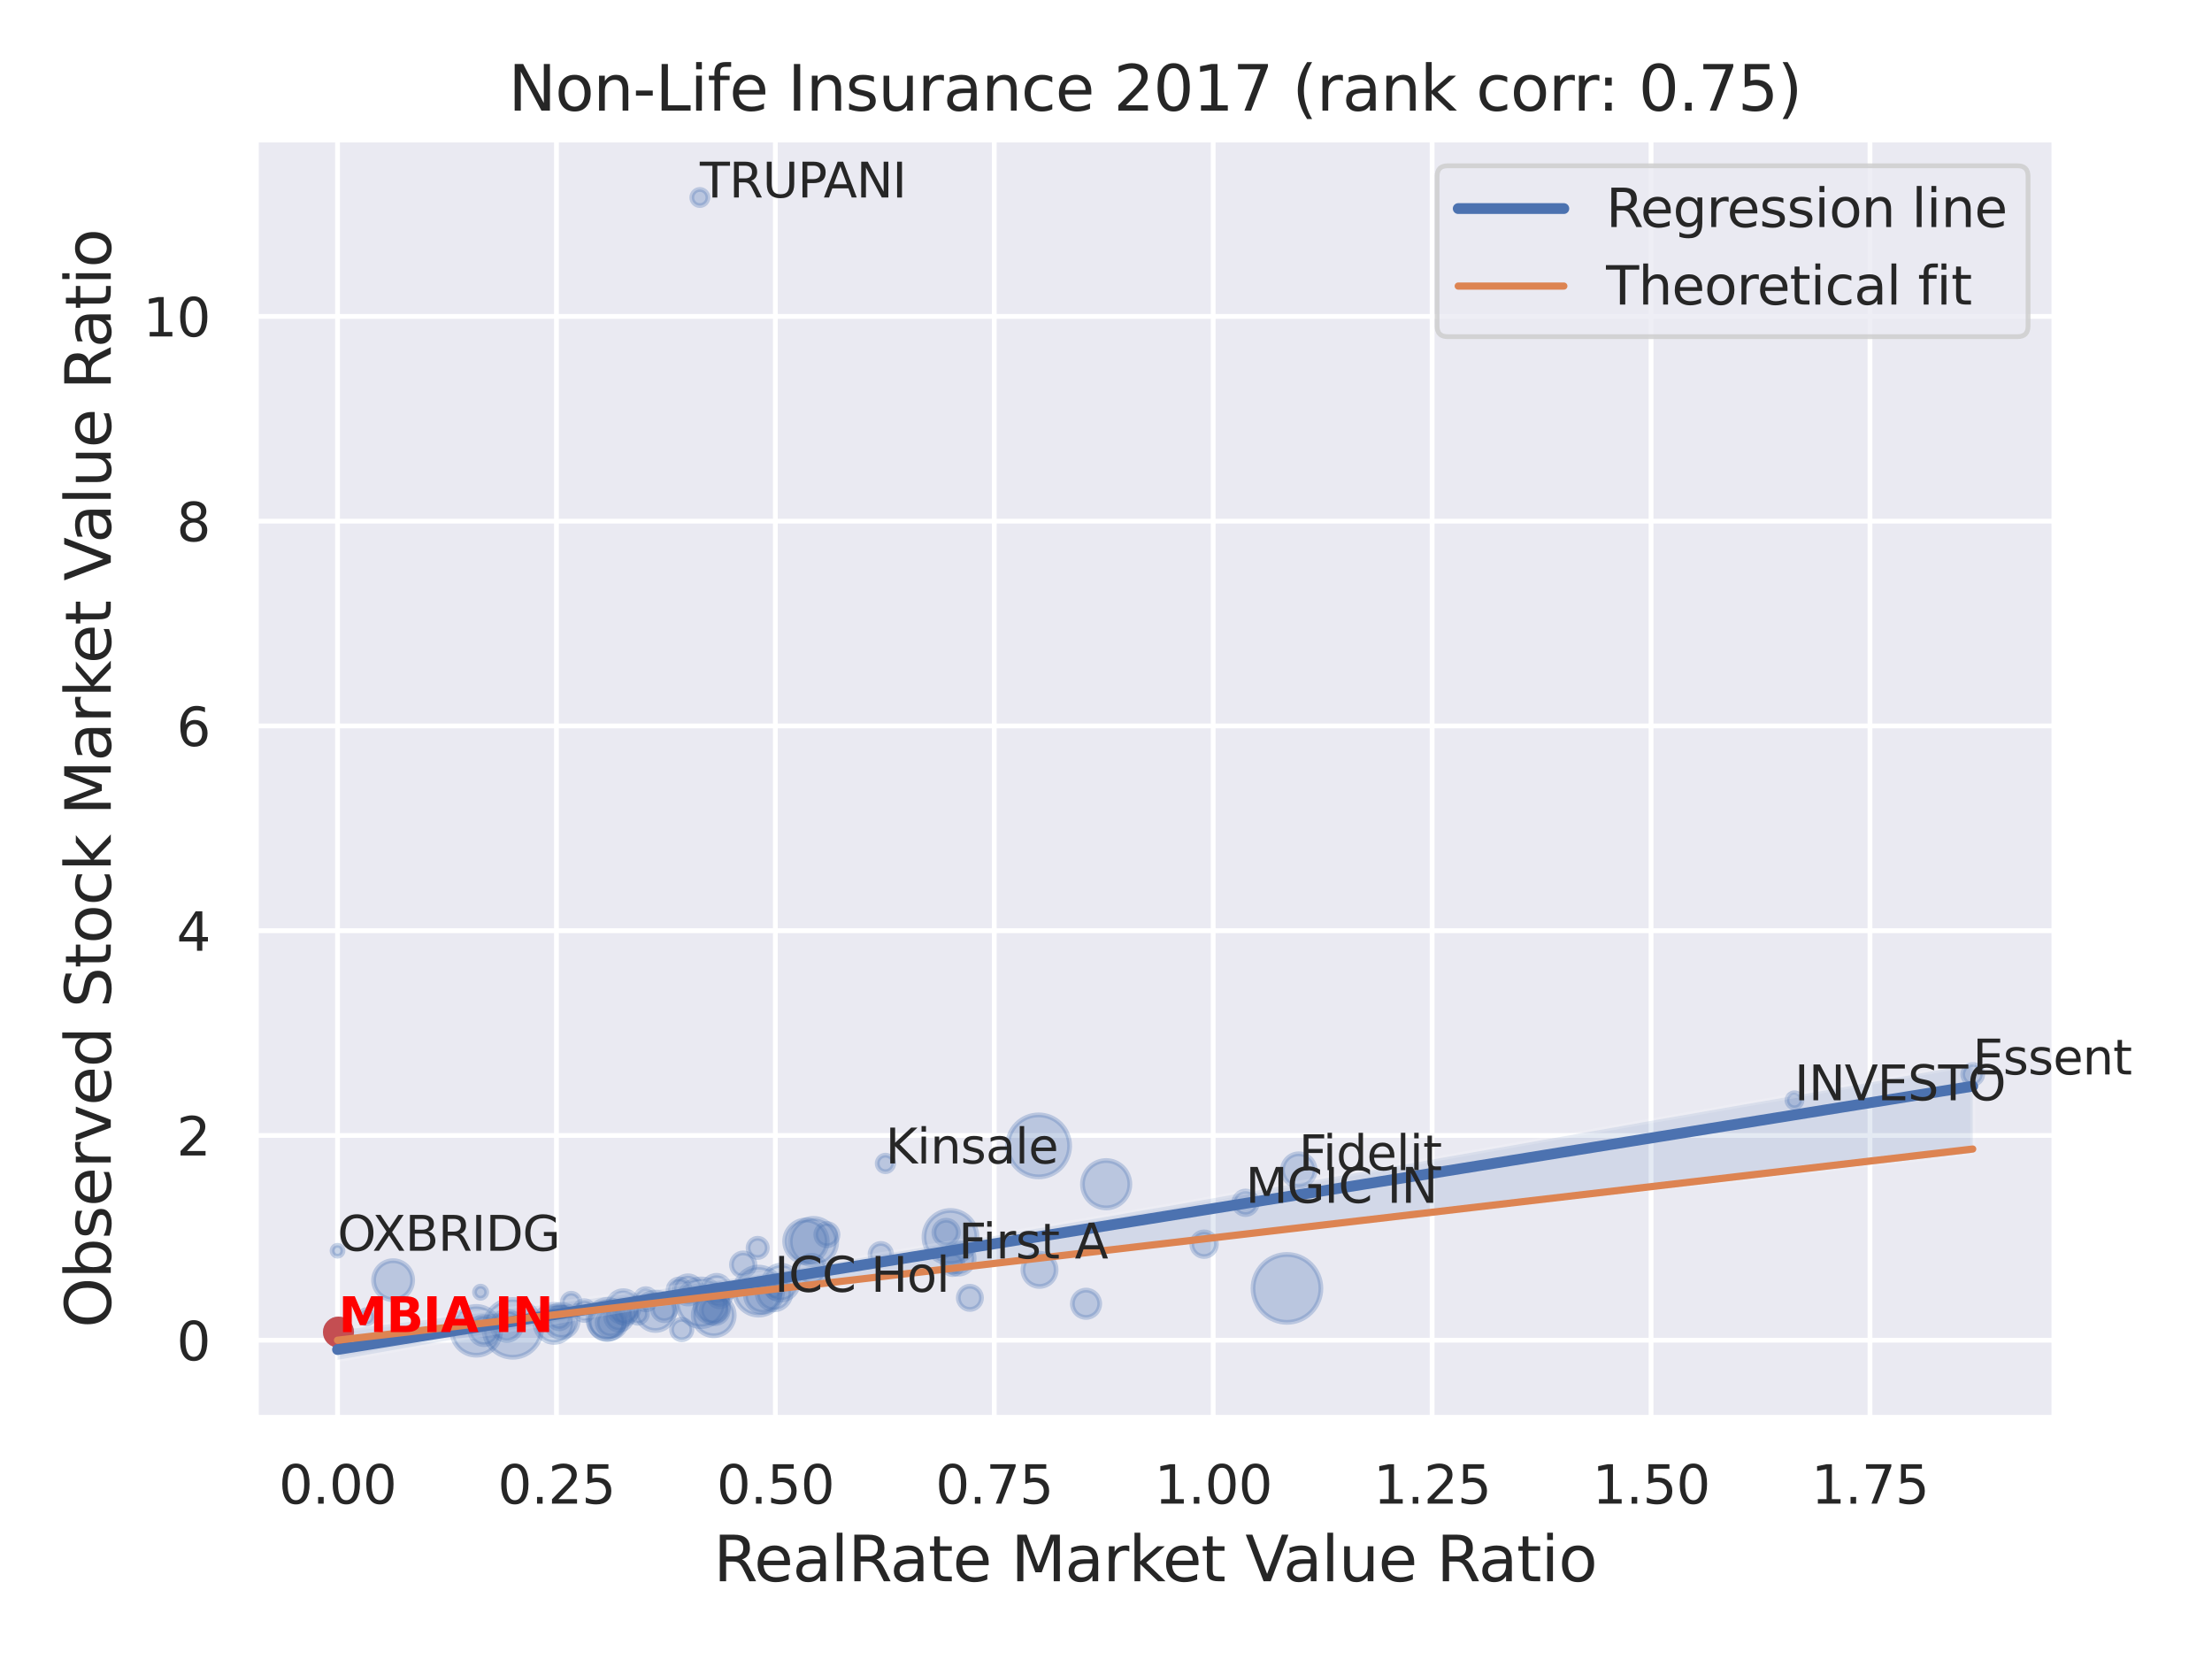 <?xml version="1.0" encoding="utf-8" standalone="no"?>
<!DOCTYPE svg PUBLIC "-//W3C//DTD SVG 1.1//EN"
  "http://www.w3.org/Graphics/SVG/1.1/DTD/svg11.dtd">
<svg xmlns:xlink="http://www.w3.org/1999/xlink" width="460.8pt" height="345.6pt" viewBox="0 0 460.8 345.6" xmlns="http://www.w3.org/2000/svg" version="1.1">
 <defs>
  <style type="text/css">*{stroke-linejoin: round; stroke-linecap: butt}</style>
 </defs>
 <g id="figure_1">
  <g id="patch_1">
   <path d="M 0 345.6 
L 460.8 345.6 
L 460.8 0 
L 0 0 
z
" style="fill: #ffffff"/>
  </g>
  <g id="axes_1">
   <g id="patch_2">
    <path d="M 53.28 295.38 
L 427.983 295.38 
L 427.983 29.04 
L 53.28 29.04 
z
" style="fill: #eaeaf2"/>
   </g>
   <g id="matplotlib.axis_1">
    <g id="xtick_1">
     <g id="line2d_1">
      <path d="M 70.312 295.38 
L 70.312 29.04 
" clip-path="url(#p3dd81a87b1)" style="fill: none; stroke: #ffffff; stroke-linecap: round"/>
     </g>
     <g id="text_1">
      <!-- 0.00 -->
      <g style="fill: #262626" transform="translate(58.066 313.238) scale(0.11 -0.11)">
       <defs>
        <path id="DejaVuSans-30" d="M 2034 4250 
Q 1547 4250 1301 3770 
Q 1056 3291 1056 2328 
Q 1056 1369 1301 889 
Q 1547 409 2034 409 
Q 2525 409 2770 889 
Q 3016 1369 3016 2328 
Q 3016 3291 2770 3770 
Q 2525 4250 2034 4250 
z
M 2034 4750 
Q 2819 4750 3233 4129 
Q 3647 3509 3647 2328 
Q 3647 1150 3233 529 
Q 2819 -91 2034 -91 
Q 1250 -91 836 529 
Q 422 1150 422 2328 
Q 422 3509 836 4129 
Q 1250 4750 2034 4750 
z
" transform="scale(0.016)"/>
        <path id="DejaVuSans-2e" d="M 684 794 
L 1344 794 
L 1344 0 
L 684 0 
L 684 794 
z
" transform="scale(0.016)"/>
       </defs>
       <use xlink:href="#DejaVuSans-30"/>
       <use xlink:href="#DejaVuSans-2e" x="63.623"/>
       <use xlink:href="#DejaVuSans-30" x="95.41"/>
       <use xlink:href="#DejaVuSans-30" x="159.033"/>
      </g>
     </g>
    </g>
    <g id="xtick_2">
     <g id="line2d_2">
      <path d="M 115.917 295.38 
L 115.917 29.04 
" clip-path="url(#p3dd81a87b1)" style="fill: none; stroke: #ffffff; stroke-linecap: round"/>
     </g>
     <g id="text_2">
      <!-- 0.25 -->
      <g style="fill: #262626" transform="translate(103.671 313.238) scale(0.11 -0.11)">
       <defs>
        <path id="DejaVuSans-32" d="M 1228 531 
L 3431 531 
L 3431 0 
L 469 0 
L 469 531 
Q 828 903 1448 1529 
Q 2069 2156 2228 2338 
Q 2531 2678 2651 2914 
Q 2772 3150 2772 3378 
Q 2772 3750 2511 3984 
Q 2250 4219 1831 4219 
Q 1534 4219 1204 4116 
Q 875 4013 500 3803 
L 500 4441 
Q 881 4594 1212 4672 
Q 1544 4750 1819 4750 
Q 2544 4750 2975 4387 
Q 3406 4025 3406 3419 
Q 3406 3131 3298 2873 
Q 3191 2616 2906 2266 
Q 2828 2175 2409 1742 
Q 1991 1309 1228 531 
z
" transform="scale(0.016)"/>
        <path id="DejaVuSans-35" d="M 691 4666 
L 3169 4666 
L 3169 4134 
L 1269 4134 
L 1269 2991 
Q 1406 3038 1543 3061 
Q 1681 3084 1819 3084 
Q 2600 3084 3056 2656 
Q 3513 2228 3513 1497 
Q 3513 744 3044 326 
Q 2575 -91 1722 -91 
Q 1428 -91 1123 -41 
Q 819 9 494 109 
L 494 744 
Q 775 591 1075 516 
Q 1375 441 1709 441 
Q 2250 441 2565 725 
Q 2881 1009 2881 1497 
Q 2881 1984 2565 2268 
Q 2250 2553 1709 2553 
Q 1456 2553 1204 2497 
Q 953 2441 691 2322 
L 691 4666 
z
" transform="scale(0.016)"/>
       </defs>
       <use xlink:href="#DejaVuSans-30"/>
       <use xlink:href="#DejaVuSans-2e" x="63.623"/>
       <use xlink:href="#DejaVuSans-32" x="95.41"/>
       <use xlink:href="#DejaVuSans-35" x="159.033"/>
      </g>
     </g>
    </g>
    <g id="xtick_3">
     <g id="line2d_3">
      <path d="M 161.521 295.38 
L 161.521 29.04 
" clip-path="url(#p3dd81a87b1)" style="fill: none; stroke: #ffffff; stroke-linecap: round"/>
     </g>
     <g id="text_3">
      <!-- 0.50 -->
      <g style="fill: #262626" transform="translate(149.275 313.238) scale(0.11 -0.11)">
       <use xlink:href="#DejaVuSans-30"/>
       <use xlink:href="#DejaVuSans-2e" x="63.623"/>
       <use xlink:href="#DejaVuSans-35" x="95.41"/>
       <use xlink:href="#DejaVuSans-30" x="159.033"/>
      </g>
     </g>
    </g>
    <g id="xtick_4">
     <g id="line2d_4">
      <path d="M 207.126 295.38 
L 207.126 29.04 
" clip-path="url(#p3dd81a87b1)" style="fill: none; stroke: #ffffff; stroke-linecap: round"/>
     </g>
     <g id="text_4">
      <!-- 0.75 -->
      <g style="fill: #262626" transform="translate(194.88 313.238) scale(0.11 -0.11)">
       <defs>
        <path id="DejaVuSans-37" d="M 525 4666 
L 3525 4666 
L 3525 4397 
L 1831 0 
L 1172 0 
L 2766 4134 
L 525 4134 
L 525 4666 
z
" transform="scale(0.016)"/>
       </defs>
       <use xlink:href="#DejaVuSans-30"/>
       <use xlink:href="#DejaVuSans-2e" x="63.623"/>
       <use xlink:href="#DejaVuSans-37" x="95.41"/>
       <use xlink:href="#DejaVuSans-35" x="159.033"/>
      </g>
     </g>
    </g>
    <g id="xtick_5">
     <g id="line2d_5">
      <path d="M 252.731 295.38 
L 252.731 29.04 
" clip-path="url(#p3dd81a87b1)" style="fill: none; stroke: #ffffff; stroke-linecap: round"/>
     </g>
     <g id="text_5">
      <!-- 1.00 -->
      <g style="fill: #262626" transform="translate(240.485 313.238) scale(0.11 -0.11)">
       <defs>
        <path id="DejaVuSans-31" d="M 794 531 
L 1825 531 
L 1825 4091 
L 703 3866 
L 703 4441 
L 1819 4666 
L 2450 4666 
L 2450 531 
L 3481 531 
L 3481 0 
L 794 0 
L 794 531 
z
" transform="scale(0.016)"/>
       </defs>
       <use xlink:href="#DejaVuSans-31"/>
       <use xlink:href="#DejaVuSans-2e" x="63.623"/>
       <use xlink:href="#DejaVuSans-30" x="95.41"/>
       <use xlink:href="#DejaVuSans-30" x="159.033"/>
      </g>
     </g>
    </g>
    <g id="xtick_6">
     <g id="line2d_6">
      <path d="M 298.335 295.38 
L 298.335 29.04 
" clip-path="url(#p3dd81a87b1)" style="fill: none; stroke: #ffffff; stroke-linecap: round"/>
     </g>
     <g id="text_6">
      <!-- 1.25 -->
      <g style="fill: #262626" transform="translate(286.089 313.238) scale(0.11 -0.11)">
       <use xlink:href="#DejaVuSans-31"/>
       <use xlink:href="#DejaVuSans-2e" x="63.623"/>
       <use xlink:href="#DejaVuSans-32" x="95.41"/>
       <use xlink:href="#DejaVuSans-35" x="159.033"/>
      </g>
     </g>
    </g>
    <g id="xtick_7">
     <g id="line2d_7">
      <path d="M 343.94 295.38 
L 343.94 29.04 
" clip-path="url(#p3dd81a87b1)" style="fill: none; stroke: #ffffff; stroke-linecap: round"/>
     </g>
     <g id="text_7">
      <!-- 1.50 -->
      <g style="fill: #262626" transform="translate(331.694 313.238) scale(0.11 -0.11)">
       <use xlink:href="#DejaVuSans-31"/>
       <use xlink:href="#DejaVuSans-2e" x="63.623"/>
       <use xlink:href="#DejaVuSans-35" x="95.41"/>
       <use xlink:href="#DejaVuSans-30" x="159.033"/>
      </g>
     </g>
    </g>
    <g id="xtick_8">
     <g id="line2d_8">
      <path d="M 389.545 295.38 
L 389.545 29.04 
" clip-path="url(#p3dd81a87b1)" style="fill: none; stroke: #ffffff; stroke-linecap: round"/>
     </g>
     <g id="text_8">
      <!-- 1.75 -->
      <g style="fill: #262626" transform="translate(377.299 313.238) scale(0.11 -0.11)">
       <use xlink:href="#DejaVuSans-31"/>
       <use xlink:href="#DejaVuSans-2e" x="63.623"/>
       <use xlink:href="#DejaVuSans-37" x="95.41"/>
       <use xlink:href="#DejaVuSans-35" x="159.033"/>
      </g>
     </g>
    </g>
    <g id="text_9">
     <!-- RealRate Market Value Ratio -->
     <g style="fill: #262626" transform="translate(148.645 329.404) scale(0.13 -0.13)">
      <defs>
       <path id="DejaVuSans-52" d="M 2841 2188 
Q 3044 2119 3236 1894 
Q 3428 1669 3622 1275 
L 4263 0 
L 3584 0 
L 2988 1197 
Q 2756 1666 2539 1819 
Q 2322 1972 1947 1972 
L 1259 1972 
L 1259 0 
L 628 0 
L 628 4666 
L 2053 4666 
Q 2853 4666 3247 4331 
Q 3641 3997 3641 3322 
Q 3641 2881 3436 2590 
Q 3231 2300 2841 2188 
z
M 1259 4147 
L 1259 2491 
L 2053 2491 
Q 2509 2491 2742 2702 
Q 2975 2913 2975 3322 
Q 2975 3731 2742 3939 
Q 2509 4147 2053 4147 
L 1259 4147 
z
" transform="scale(0.016)"/>
       <path id="DejaVuSans-65" d="M 3597 1894 
L 3597 1613 
L 953 1613 
Q 991 1019 1311 708 
Q 1631 397 2203 397 
Q 2534 397 2845 478 
Q 3156 559 3463 722 
L 3463 178 
Q 3153 47 2828 -22 
Q 2503 -91 2169 -91 
Q 1331 -91 842 396 
Q 353 884 353 1716 
Q 353 2575 817 3079 
Q 1281 3584 2069 3584 
Q 2775 3584 3186 3129 
Q 3597 2675 3597 1894 
z
M 3022 2063 
Q 3016 2534 2758 2815 
Q 2500 3097 2075 3097 
Q 1594 3097 1305 2825 
Q 1016 2553 972 2059 
L 3022 2063 
z
" transform="scale(0.016)"/>
       <path id="DejaVuSans-61" d="M 2194 1759 
Q 1497 1759 1228 1600 
Q 959 1441 959 1056 
Q 959 750 1161 570 
Q 1363 391 1709 391 
Q 2188 391 2477 730 
Q 2766 1069 2766 1631 
L 2766 1759 
L 2194 1759 
z
M 3341 1997 
L 3341 0 
L 2766 0 
L 2766 531 
Q 2569 213 2275 61 
Q 1981 -91 1556 -91 
Q 1019 -91 701 211 
Q 384 513 384 1019 
Q 384 1609 779 1909 
Q 1175 2209 1959 2209 
L 2766 2209 
L 2766 2266 
Q 2766 2663 2505 2880 
Q 2244 3097 1772 3097 
Q 1472 3097 1187 3025 
Q 903 2953 641 2809 
L 641 3341 
Q 956 3463 1253 3523 
Q 1550 3584 1831 3584 
Q 2591 3584 2966 3190 
Q 3341 2797 3341 1997 
z
" transform="scale(0.016)"/>
       <path id="DejaVuSans-6c" d="M 603 4863 
L 1178 4863 
L 1178 0 
L 603 0 
L 603 4863 
z
" transform="scale(0.016)"/>
       <path id="DejaVuSans-74" d="M 1172 4494 
L 1172 3500 
L 2356 3500 
L 2356 3053 
L 1172 3053 
L 1172 1153 
Q 1172 725 1289 603 
Q 1406 481 1766 481 
L 2356 481 
L 2356 0 
L 1766 0 
Q 1100 0 847 248 
Q 594 497 594 1153 
L 594 3053 
L 172 3053 
L 172 3500 
L 594 3500 
L 594 4494 
L 1172 4494 
z
" transform="scale(0.016)"/>
       <path id="DejaVuSans-20" transform="scale(0.016)"/>
       <path id="DejaVuSans-4d" d="M 628 4666 
L 1569 4666 
L 2759 1491 
L 3956 4666 
L 4897 4666 
L 4897 0 
L 4281 0 
L 4281 4097 
L 3078 897 
L 2444 897 
L 1241 4097 
L 1241 0 
L 628 0 
L 628 4666 
z
" transform="scale(0.016)"/>
       <path id="DejaVuSans-72" d="M 2631 2963 
Q 2534 3019 2420 3045 
Q 2306 3072 2169 3072 
Q 1681 3072 1420 2755 
Q 1159 2438 1159 1844 
L 1159 0 
L 581 0 
L 581 3500 
L 1159 3500 
L 1159 2956 
Q 1341 3275 1631 3429 
Q 1922 3584 2338 3584 
Q 2397 3584 2469 3576 
Q 2541 3569 2628 3553 
L 2631 2963 
z
" transform="scale(0.016)"/>
       <path id="DejaVuSans-6b" d="M 581 4863 
L 1159 4863 
L 1159 1991 
L 2875 3500 
L 3609 3500 
L 1753 1863 
L 3688 0 
L 2938 0 
L 1159 1709 
L 1159 0 
L 581 0 
L 581 4863 
z
" transform="scale(0.016)"/>
       <path id="DejaVuSans-56" d="M 1831 0 
L 50 4666 
L 709 4666 
L 2188 738 
L 3669 4666 
L 4325 4666 
L 2547 0 
L 1831 0 
z
" transform="scale(0.016)"/>
       <path id="DejaVuSans-75" d="M 544 1381 
L 544 3500 
L 1119 3500 
L 1119 1403 
Q 1119 906 1312 657 
Q 1506 409 1894 409 
Q 2359 409 2629 706 
Q 2900 1003 2900 1516 
L 2900 3500 
L 3475 3500 
L 3475 0 
L 2900 0 
L 2900 538 
Q 2691 219 2414 64 
Q 2138 -91 1772 -91 
Q 1169 -91 856 284 
Q 544 659 544 1381 
z
M 1991 3584 
L 1991 3584 
z
" transform="scale(0.016)"/>
       <path id="DejaVuSans-69" d="M 603 3500 
L 1178 3500 
L 1178 0 
L 603 0 
L 603 3500 
z
M 603 4863 
L 1178 4863 
L 1178 4134 
L 603 4134 
L 603 4863 
z
" transform="scale(0.016)"/>
       <path id="DejaVuSans-6f" d="M 1959 3097 
Q 1497 3097 1228 2736 
Q 959 2375 959 1747 
Q 959 1119 1226 758 
Q 1494 397 1959 397 
Q 2419 397 2687 759 
Q 2956 1122 2956 1747 
Q 2956 2369 2687 2733 
Q 2419 3097 1959 3097 
z
M 1959 3584 
Q 2709 3584 3137 3096 
Q 3566 2609 3566 1747 
Q 3566 888 3137 398 
Q 2709 -91 1959 -91 
Q 1206 -91 779 398 
Q 353 888 353 1747 
Q 353 2609 779 3096 
Q 1206 3584 1959 3584 
z
" transform="scale(0.016)"/>
      </defs>
      <use xlink:href="#DejaVuSans-52"/>
      <use xlink:href="#DejaVuSans-65" x="64.982"/>
      <use xlink:href="#DejaVuSans-61" x="126.506"/>
      <use xlink:href="#DejaVuSans-6c" x="187.785"/>
      <use xlink:href="#DejaVuSans-52" x="215.568"/>
      <use xlink:href="#DejaVuSans-61" x="282.801"/>
      <use xlink:href="#DejaVuSans-74" x="344.08"/>
      <use xlink:href="#DejaVuSans-65" x="383.289"/>
      <use xlink:href="#DejaVuSans-20" x="444.812"/>
      <use xlink:href="#DejaVuSans-4d" x="476.6"/>
      <use xlink:href="#DejaVuSans-61" x="562.879"/>
      <use xlink:href="#DejaVuSans-72" x="624.158"/>
      <use xlink:href="#DejaVuSans-6b" x="665.271"/>
      <use xlink:href="#DejaVuSans-65" x="719.557"/>
      <use xlink:href="#DejaVuSans-74" x="781.08"/>
      <use xlink:href="#DejaVuSans-20" x="820.289"/>
      <use xlink:href="#DejaVuSans-56" x="852.076"/>
      <use xlink:href="#DejaVuSans-61" x="912.734"/>
      <use xlink:href="#DejaVuSans-6c" x="974.014"/>
      <use xlink:href="#DejaVuSans-75" x="1001.797"/>
      <use xlink:href="#DejaVuSans-65" x="1065.176"/>
      <use xlink:href="#DejaVuSans-20" x="1126.699"/>
      <use xlink:href="#DejaVuSans-52" x="1158.486"/>
      <use xlink:href="#DejaVuSans-61" x="1225.719"/>
      <use xlink:href="#DejaVuSans-74" x="1286.998"/>
      <use xlink:href="#DejaVuSans-69" x="1326.207"/>
      <use xlink:href="#DejaVuSans-6f" x="1353.99"/>
     </g>
    </g>
   </g>
   <g id="matplotlib.axis_2">
    <g id="ytick_1">
     <g id="line2d_9">
      <path d="M 53.28 279.191 
L 427.983 279.191 
" clip-path="url(#p3dd81a87b1)" style="fill: none; stroke: #ffffff; stroke-linecap: round"/>
     </g>
     <g id="text_10">
      <!-- 0 -->
      <g style="fill: #262626" transform="translate(36.781 283.371) scale(0.11 -0.11)">
       <use xlink:href="#DejaVuSans-30"/>
      </g>
     </g>
    </g>
    <g id="ytick_2">
     <g id="line2d_10">
      <path d="M 53.28 236.536 
L 427.983 236.536 
" clip-path="url(#p3dd81a87b1)" style="fill: none; stroke: #ffffff; stroke-linecap: round"/>
     </g>
     <g id="text_11">
      <!-- 2 -->
      <g style="fill: #262626" transform="translate(36.781 240.715) scale(0.11 -0.11)">
       <use xlink:href="#DejaVuSans-32"/>
      </g>
     </g>
    </g>
    <g id="ytick_3">
     <g id="line2d_11">
      <path d="M 53.28 193.88 
L 427.983 193.88 
" clip-path="url(#p3dd81a87b1)" style="fill: none; stroke: #ffffff; stroke-linecap: round"/>
     </g>
     <g id="text_12">
      <!-- 4 -->
      <g style="fill: #262626" transform="translate(36.781 198.06) scale(0.11 -0.11)">
       <defs>
        <path id="DejaVuSans-34" d="M 2419 4116 
L 825 1625 
L 2419 1625 
L 2419 4116 
z
M 2253 4666 
L 3047 4666 
L 3047 1625 
L 3713 1625 
L 3713 1100 
L 3047 1100 
L 3047 0 
L 2419 0 
L 2419 1100 
L 313 1100 
L 313 1709 
L 2253 4666 
z
" transform="scale(0.016)"/>
       </defs>
       <use xlink:href="#DejaVuSans-34"/>
      </g>
     </g>
    </g>
    <g id="ytick_4">
     <g id="line2d_12">
      <path d="M 53.28 151.225 
L 427.983 151.225 
" clip-path="url(#p3dd81a87b1)" style="fill: none; stroke: #ffffff; stroke-linecap: round"/>
     </g>
     <g id="text_13">
      <!-- 6 -->
      <g style="fill: #262626" transform="translate(36.781 155.404) scale(0.11 -0.11)">
       <defs>
        <path id="DejaVuSans-36" d="M 2113 2584 
Q 1688 2584 1439 2293 
Q 1191 2003 1191 1497 
Q 1191 994 1439 701 
Q 1688 409 2113 409 
Q 2538 409 2786 701 
Q 3034 994 3034 1497 
Q 3034 2003 2786 2293 
Q 2538 2584 2113 2584 
z
M 3366 4563 
L 3366 3988 
Q 3128 4100 2886 4159 
Q 2644 4219 2406 4219 
Q 1781 4219 1451 3797 
Q 1122 3375 1075 2522 
Q 1259 2794 1537 2939 
Q 1816 3084 2150 3084 
Q 2853 3084 3261 2657 
Q 3669 2231 3669 1497 
Q 3669 778 3244 343 
Q 2819 -91 2113 -91 
Q 1303 -91 875 529 
Q 447 1150 447 2328 
Q 447 3434 972 4092 
Q 1497 4750 2381 4750 
Q 2619 4750 2861 4703 
Q 3103 4656 3366 4563 
z
" transform="scale(0.016)"/>
       </defs>
       <use xlink:href="#DejaVuSans-36"/>
      </g>
     </g>
    </g>
    <g id="ytick_5">
     <g id="line2d_13">
      <path d="M 53.28 108.569 
L 427.983 108.569 
" clip-path="url(#p3dd81a87b1)" style="fill: none; stroke: #ffffff; stroke-linecap: round"/>
     </g>
     <g id="text_14">
      <!-- 8 -->
      <g style="fill: #262626" transform="translate(36.781 112.749) scale(0.11 -0.11)">
       <defs>
        <path id="DejaVuSans-38" d="M 2034 2216 
Q 1584 2216 1326 1975 
Q 1069 1734 1069 1313 
Q 1069 891 1326 650 
Q 1584 409 2034 409 
Q 2484 409 2743 651 
Q 3003 894 3003 1313 
Q 3003 1734 2745 1975 
Q 2488 2216 2034 2216 
z
M 1403 2484 
Q 997 2584 770 2862 
Q 544 3141 544 3541 
Q 544 4100 942 4425 
Q 1341 4750 2034 4750 
Q 2731 4750 3128 4425 
Q 3525 4100 3525 3541 
Q 3525 3141 3298 2862 
Q 3072 2584 2669 2484 
Q 3125 2378 3379 2068 
Q 3634 1759 3634 1313 
Q 3634 634 3220 271 
Q 2806 -91 2034 -91 
Q 1263 -91 848 271 
Q 434 634 434 1313 
Q 434 1759 690 2068 
Q 947 2378 1403 2484 
z
M 1172 3481 
Q 1172 3119 1398 2916 
Q 1625 2713 2034 2713 
Q 2441 2713 2670 2916 
Q 2900 3119 2900 3481 
Q 2900 3844 2670 4047 
Q 2441 4250 2034 4250 
Q 1625 4250 1398 4047 
Q 1172 3844 1172 3481 
z
" transform="scale(0.016)"/>
       </defs>
       <use xlink:href="#DejaVuSans-38"/>
      </g>
     </g>
    </g>
    <g id="ytick_6">
     <g id="line2d_14">
      <path d="M 53.28 65.914 
L 427.983 65.914 
" clip-path="url(#p3dd81a87b1)" style="fill: none; stroke: #ffffff; stroke-linecap: round"/>
     </g>
     <g id="text_15">
      <!-- 10 -->
      <g style="fill: #262626" transform="translate(29.782 70.093) scale(0.11 -0.11)">
       <use xlink:href="#DejaVuSans-31"/>
       <use xlink:href="#DejaVuSans-30" x="63.623"/>
      </g>
     </g>
    </g>
    <g id="text_16">
     <!-- Observed Stock Market Value Ratio -->
     <g style="fill: #262626" transform="translate(23.079 276.612) rotate(-90) scale(0.13 -0.13)">
      <defs>
       <path id="DejaVuSans-4f" d="M 2522 4238 
Q 1834 4238 1429 3725 
Q 1025 3213 1025 2328 
Q 1025 1447 1429 934 
Q 1834 422 2522 422 
Q 3209 422 3611 934 
Q 4013 1447 4013 2328 
Q 4013 3213 3611 3725 
Q 3209 4238 2522 4238 
z
M 2522 4750 
Q 3503 4750 4090 4092 
Q 4678 3434 4678 2328 
Q 4678 1225 4090 567 
Q 3503 -91 2522 -91 
Q 1538 -91 948 565 
Q 359 1222 359 2328 
Q 359 3434 948 4092 
Q 1538 4750 2522 4750 
z
" transform="scale(0.016)"/>
       <path id="DejaVuSans-62" d="M 3116 1747 
Q 3116 2381 2855 2742 
Q 2594 3103 2138 3103 
Q 1681 3103 1420 2742 
Q 1159 2381 1159 1747 
Q 1159 1113 1420 752 
Q 1681 391 2138 391 
Q 2594 391 2855 752 
Q 3116 1113 3116 1747 
z
M 1159 2969 
Q 1341 3281 1617 3432 
Q 1894 3584 2278 3584 
Q 2916 3584 3314 3078 
Q 3713 2572 3713 1747 
Q 3713 922 3314 415 
Q 2916 -91 2278 -91 
Q 1894 -91 1617 61 
Q 1341 213 1159 525 
L 1159 0 
L 581 0 
L 581 4863 
L 1159 4863 
L 1159 2969 
z
" transform="scale(0.016)"/>
       <path id="DejaVuSans-73" d="M 2834 3397 
L 2834 2853 
Q 2591 2978 2328 3040 
Q 2066 3103 1784 3103 
Q 1356 3103 1142 2972 
Q 928 2841 928 2578 
Q 928 2378 1081 2264 
Q 1234 2150 1697 2047 
L 1894 2003 
Q 2506 1872 2764 1633 
Q 3022 1394 3022 966 
Q 3022 478 2636 193 
Q 2250 -91 1575 -91 
Q 1294 -91 989 -36 
Q 684 19 347 128 
L 347 722 
Q 666 556 975 473 
Q 1284 391 1588 391 
Q 1994 391 2212 530 
Q 2431 669 2431 922 
Q 2431 1156 2273 1281 
Q 2116 1406 1581 1522 
L 1381 1569 
Q 847 1681 609 1914 
Q 372 2147 372 2553 
Q 372 3047 722 3315 
Q 1072 3584 1716 3584 
Q 2034 3584 2315 3537 
Q 2597 3491 2834 3397 
z
" transform="scale(0.016)"/>
       <path id="DejaVuSans-76" d="M 191 3500 
L 800 3500 
L 1894 563 
L 2988 3500 
L 3597 3500 
L 2284 0 
L 1503 0 
L 191 3500 
z
" transform="scale(0.016)"/>
       <path id="DejaVuSans-64" d="M 2906 2969 
L 2906 4863 
L 3481 4863 
L 3481 0 
L 2906 0 
L 2906 525 
Q 2725 213 2448 61 
Q 2172 -91 1784 -91 
Q 1150 -91 751 415 
Q 353 922 353 1747 
Q 353 2572 751 3078 
Q 1150 3584 1784 3584 
Q 2172 3584 2448 3432 
Q 2725 3281 2906 2969 
z
M 947 1747 
Q 947 1113 1208 752 
Q 1469 391 1925 391 
Q 2381 391 2643 752 
Q 2906 1113 2906 1747 
Q 2906 2381 2643 2742 
Q 2381 3103 1925 3103 
Q 1469 3103 1208 2742 
Q 947 2381 947 1747 
z
" transform="scale(0.016)"/>
       <path id="DejaVuSans-53" d="M 3425 4513 
L 3425 3897 
Q 3066 4069 2747 4153 
Q 2428 4238 2131 4238 
Q 1616 4238 1336 4038 
Q 1056 3838 1056 3469 
Q 1056 3159 1242 3001 
Q 1428 2844 1947 2747 
L 2328 2669 
Q 3034 2534 3370 2195 
Q 3706 1856 3706 1288 
Q 3706 609 3251 259 
Q 2797 -91 1919 -91 
Q 1588 -91 1214 -16 
Q 841 59 441 206 
L 441 856 
Q 825 641 1194 531 
Q 1563 422 1919 422 
Q 2459 422 2753 634 
Q 3047 847 3047 1241 
Q 3047 1584 2836 1778 
Q 2625 1972 2144 2069 
L 1759 2144 
Q 1053 2284 737 2584 
Q 422 2884 422 3419 
Q 422 4038 858 4394 
Q 1294 4750 2059 4750 
Q 2388 4750 2728 4690 
Q 3069 4631 3425 4513 
z
" transform="scale(0.016)"/>
       <path id="DejaVuSans-63" d="M 3122 3366 
L 3122 2828 
Q 2878 2963 2633 3030 
Q 2388 3097 2138 3097 
Q 1578 3097 1268 2742 
Q 959 2388 959 1747 
Q 959 1106 1268 751 
Q 1578 397 2138 397 
Q 2388 397 2633 464 
Q 2878 531 3122 666 
L 3122 134 
Q 2881 22 2623 -34 
Q 2366 -91 2075 -91 
Q 1284 -91 818 406 
Q 353 903 353 1747 
Q 353 2603 823 3093 
Q 1294 3584 2113 3584 
Q 2378 3584 2631 3529 
Q 2884 3475 3122 3366 
z
" transform="scale(0.016)"/>
      </defs>
      <use xlink:href="#DejaVuSans-4f"/>
      <use xlink:href="#DejaVuSans-62" x="78.711"/>
      <use xlink:href="#DejaVuSans-73" x="142.188"/>
      <use xlink:href="#DejaVuSans-65" x="194.287"/>
      <use xlink:href="#DejaVuSans-72" x="255.811"/>
      <use xlink:href="#DejaVuSans-76" x="296.924"/>
      <use xlink:href="#DejaVuSans-65" x="356.104"/>
      <use xlink:href="#DejaVuSans-64" x="417.627"/>
      <use xlink:href="#DejaVuSans-20" x="481.104"/>
      <use xlink:href="#DejaVuSans-53" x="512.891"/>
      <use xlink:href="#DejaVuSans-74" x="576.367"/>
      <use xlink:href="#DejaVuSans-6f" x="615.576"/>
      <use xlink:href="#DejaVuSans-63" x="676.758"/>
      <use xlink:href="#DejaVuSans-6b" x="731.738"/>
      <use xlink:href="#DejaVuSans-20" x="789.648"/>
      <use xlink:href="#DejaVuSans-4d" x="821.436"/>
      <use xlink:href="#DejaVuSans-61" x="907.715"/>
      <use xlink:href="#DejaVuSans-72" x="968.994"/>
      <use xlink:href="#DejaVuSans-6b" x="1010.107"/>
      <use xlink:href="#DejaVuSans-65" x="1064.393"/>
      <use xlink:href="#DejaVuSans-74" x="1125.916"/>
      <use xlink:href="#DejaVuSans-20" x="1165.125"/>
      <use xlink:href="#DejaVuSans-56" x="1196.912"/>
      <use xlink:href="#DejaVuSans-61" x="1257.57"/>
      <use xlink:href="#DejaVuSans-6c" x="1318.85"/>
      <use xlink:href="#DejaVuSans-75" x="1346.633"/>
      <use xlink:href="#DejaVuSans-65" x="1410.012"/>
      <use xlink:href="#DejaVuSans-20" x="1471.535"/>
      <use xlink:href="#DejaVuSans-52" x="1503.322"/>
      <use xlink:href="#DejaVuSans-61" x="1570.555"/>
      <use xlink:href="#DejaVuSans-74" x="1631.834"/>
      <use xlink:href="#DejaVuSans-69" x="1671.043"/>
      <use xlink:href="#DejaVuSans-6f" x="1698.826"/>
     </g>
    </g>
   </g>
   <g id="PathCollection_1">
    <path d="M 106.818 282.743 
C 108.413 282.743 109.943 282.109 111.071 280.981 
C 112.199 279.853 112.833 278.323 112.833 276.728 
C 112.833 275.132 112.199 273.602 111.071 272.474 
C 109.943 271.346 108.413 270.712 106.818 270.712 
C 105.222 270.712 103.692 271.346 102.564 272.474 
C 101.436 273.602 100.802 275.132 100.802 276.728 
C 100.802 278.323 101.436 279.853 102.564 280.981 
C 103.692 282.109 105.222 282.743 106.818 282.743 
z
" clip-path="url(#p3dd81a87b1)" style="fill: #4c72b0; fill-opacity: 0.3; stroke: #4c72b0; stroke-opacity: 0.3"/>
    <path d="M 126.605 278.962 
C 127.702 278.962 128.754 278.527 129.529 277.751 
C 130.305 276.976 130.741 275.924 130.741 274.827 
C 130.741 273.731 130.305 272.679 129.529 271.904 
C 128.754 271.128 127.702 270.692 126.605 270.692 
C 125.509 270.692 124.457 271.128 123.682 271.904 
C 122.906 272.679 122.47 273.731 122.47 274.827 
C 122.47 275.924 122.906 276.976 123.682 277.751 
C 124.457 278.527 125.509 278.962 126.605 278.962 
z
" clip-path="url(#p3dd81a87b1)" style="fill: #4c72b0; fill-opacity: 0.3; stroke: #4c72b0; stroke-opacity: 0.3"/>
    <path d="M 216.549 267.988 
C 217.465 267.988 218.344 267.624 218.992 266.976 
C 219.64 266.328 220.004 265.449 220.004 264.533 
C 220.004 263.616 219.64 262.737 218.992 262.089 
C 218.344 261.441 217.465 261.077 216.549 261.077 
C 215.632 261.077 214.753 261.441 214.105 262.089 
C 213.457 262.737 213.093 263.616 213.093 264.533 
C 213.093 265.449 213.457 266.328 214.105 266.976 
C 214.753 267.624 215.632 267.988 216.549 267.988 
z
" clip-path="url(#p3dd81a87b1)" style="fill: #4c72b0; fill-opacity: 0.3; stroke: #4c72b0; stroke-opacity: 0.3"/>
    <path d="M 136.545 277.158 
C 137.606 277.158 138.624 276.736 139.374 275.986 
C 140.125 275.236 140.546 274.218 140.546 273.156 
C 140.546 272.095 140.125 271.077 139.374 270.327 
C 138.624 269.576 137.606 269.155 136.545 269.155 
C 135.484 269.155 134.466 269.576 133.715 270.327 
C 132.965 271.077 132.543 272.095 132.543 273.156 
C 132.543 274.218 132.965 275.236 133.715 275.986 
C 134.466 276.736 135.484 277.158 136.545 277.158 
z
" clip-path="url(#p3dd81a87b1)" style="fill: #4c72b0; fill-opacity: 0.3; stroke: #4c72b0; stroke-opacity: 0.3"/>
    <path d="M 230.433 251.627 
C 231.741 251.627 232.996 251.107 233.921 250.182 
C 234.846 249.257 235.366 248.002 235.366 246.694 
C 235.366 245.385 234.846 244.131 233.921 243.206 
C 232.996 242.28 231.741 241.761 230.433 241.761 
C 229.124 241.761 227.87 242.28 226.945 243.206 
C 226.019 244.131 225.5 245.385 225.5 246.694 
C 225.5 248.002 226.019 249.257 226.945 250.182 
C 227.87 251.107 229.124 251.627 230.433 251.627 
z
" clip-path="url(#p3dd81a87b1)" style="fill: #4c72b0; fill-opacity: 0.3; stroke: #4c72b0; stroke-opacity: 0.3"/>
    <path d="M 148.687 278.26 
C 149.818 278.26 150.902 277.811 151.702 277.011 
C 152.501 276.212 152.951 275.127 152.951 273.996 
C 152.951 272.866 152.501 271.781 151.702 270.982 
C 150.902 270.182 149.818 269.733 148.687 269.733 
C 147.556 269.733 146.472 270.182 145.672 270.982 
C 144.873 271.781 144.423 272.866 144.423 273.996 
C 144.423 275.127 144.873 276.212 145.672 277.011 
C 146.472 277.811 147.556 278.26 148.687 278.26 
z
" clip-path="url(#p3dd81a87b1)" style="fill: #4c72b0; fill-opacity: 0.3; stroke: #4c72b0; stroke-opacity: 0.3"/>
    <path d="M 169.093 267.364 
C 169.87 267.364 170.616 267.055 171.166 266.505 
C 171.715 265.956 172.024 265.21 172.024 264.432 
C 172.024 263.655 171.715 262.909 171.166 262.36 
C 170.616 261.81 169.87 261.501 169.093 261.501 
C 168.315 261.501 167.57 261.81 167.02 262.36 
C 166.47 262.909 166.161 263.655 166.161 264.432 
C 166.161 265.21 166.47 265.956 167.02 266.505 
C 167.57 267.055 168.315 267.364 169.093 267.364 
z
" clip-path="url(#p3dd81a87b1)" style="fill: #4c72b0; fill-opacity: 0.3; stroke: #4c72b0; stroke-opacity: 0.3"/>
    <path d="M 148.282 275.567 
C 149.199 275.567 150.078 275.203 150.726 274.554 
C 151.374 273.906 151.738 273.027 151.738 272.111 
C 151.738 271.194 151.374 270.315 150.726 269.667 
C 150.078 269.019 149.199 268.654 148.282 268.654 
C 147.365 268.654 146.486 269.019 145.838 269.667 
C 145.19 270.315 144.826 271.194 144.826 272.111 
C 144.826 273.027 145.19 273.906 145.838 274.554 
C 146.486 275.203 147.365 275.567 148.282 275.567 
z
" clip-path="url(#p3dd81a87b1)" style="fill: #4c72b0; fill-opacity: 0.3; stroke: #4c72b0; stroke-opacity: 0.3"/>
    <path d="M 167.893 263.004 
C 169.068 263.004 170.196 262.537 171.027 261.706 
C 171.858 260.875 172.325 259.748 172.325 258.573 
C 172.325 257.397 171.858 256.27 171.027 255.439 
C 170.196 254.608 169.068 254.141 167.893 254.141 
C 166.718 254.141 165.591 254.608 164.76 255.439 
C 163.929 256.27 163.462 257.397 163.462 258.573 
C 163.462 259.748 163.929 260.875 164.76 261.706 
C 165.591 262.537 166.718 263.004 167.893 263.004 
z
" clip-path="url(#p3dd81a87b1)" style="fill: #4c72b0; fill-opacity: 0.3; stroke: #4c72b0; stroke-opacity: 0.3"/>
    <path d="M 172.259 259.524 
C 172.874 259.524 173.465 259.279 173.901 258.843 
C 174.336 258.408 174.581 257.817 174.581 257.201 
C 174.581 256.585 174.336 255.994 173.901 255.559 
C 173.465 255.123 172.874 254.878 172.259 254.878 
C 171.643 254.878 171.052 255.123 170.616 255.559 
C 170.181 255.994 169.936 256.585 169.936 257.201 
C 169.936 257.817 170.181 258.408 170.616 258.843 
C 171.052 259.279 171.643 259.524 172.259 259.524 
z
" clip-path="url(#p3dd81a87b1)" style="fill: #4c72b0; fill-opacity: 0.3; stroke: #4c72b0; stroke-opacity: 0.3"/>
    <path d="M 250.83 261.755 
C 251.511 261.755 252.164 261.485 252.646 261.003 
C 253.127 260.522 253.398 259.869 253.398 259.188 
C 253.398 258.507 253.127 257.854 252.646 257.373 
C 252.164 256.891 251.511 256.621 250.83 256.621 
C 250.15 256.621 249.496 256.891 249.015 257.373 
C 248.534 257.854 248.263 258.507 248.263 259.188 
C 248.263 259.869 248.534 260.522 249.015 261.003 
C 249.496 261.485 250.15 261.755 250.83 261.755 
z
" clip-path="url(#p3dd81a87b1)" style="fill: #4c72b0; fill-opacity: 0.3; stroke: #4c72b0; stroke-opacity: 0.3"/>
    <path d="M 100.116 270.453 
C 100.451 270.453 100.772 270.32 101.009 270.083 
C 101.246 269.846 101.379 269.525 101.379 269.19 
C 101.379 268.855 101.246 268.534 101.009 268.297 
C 100.772 268.06 100.451 267.927 100.116 267.927 
C 99.781 267.927 99.46 268.06 99.223 268.297 
C 98.986 268.534 98.853 268.855 98.853 269.19 
C 98.853 269.525 98.986 269.846 99.223 270.083 
C 99.46 270.32 99.781 270.453 100.116 270.453 
z
" clip-path="url(#p3dd81a87b1)" style="fill: #4c72b0; fill-opacity: 0.3; stroke: #4c72b0; stroke-opacity: 0.3"/>
    <path d="M 138.385 275.128 
C 139.043 275.128 139.675 274.866 140.14 274.401 
C 140.606 273.935 140.867 273.304 140.867 272.645 
C 140.867 271.987 140.606 271.356 140.14 270.89 
C 139.675 270.425 139.043 270.163 138.385 270.163 
C 137.727 270.163 137.095 270.425 136.63 270.89 
C 136.164 271.356 135.903 271.987 135.903 272.645 
C 135.903 273.304 136.164 273.935 136.63 274.401 
C 137.095 274.866 137.727 275.128 138.385 275.128 
z
" clip-path="url(#p3dd81a87b1)" style="fill: #4c72b0; fill-opacity: 0.3; stroke: #4c72b0; stroke-opacity: 0.3"/>
    <path d="M 149.267 271.413 
C 150.028 271.413 150.758 271.11 151.296 270.572 
C 151.834 270.034 152.136 269.304 152.136 268.543 
C 152.136 267.782 151.834 267.052 151.296 266.514 
C 150.758 265.976 150.028 265.673 149.267 265.673 
C 148.506 265.673 147.776 265.976 147.237 266.514 
C 146.699 267.052 146.397 267.782 146.397 268.543 
C 146.397 269.304 146.699 270.034 147.237 270.572 
C 147.776 271.11 148.506 271.413 149.267 271.413 
z
" clip-path="url(#p3dd81a87b1)" style="fill: #4c72b0; fill-opacity: 0.3; stroke: #4c72b0; stroke-opacity: 0.3"/>
    <path d="M 373.821 230.776 
C 374.236 230.776 374.635 230.611 374.929 230.317 
C 375.223 230.023 375.388 229.625 375.388 229.209 
C 375.388 228.794 375.223 228.395 374.929 228.101 
C 374.635 227.807 374.236 227.642 373.821 227.642 
C 373.405 227.642 373.006 227.807 372.712 228.101 
C 372.419 228.395 372.253 228.794 372.253 229.209 
C 372.253 229.625 372.419 230.023 372.712 230.317 
C 373.006 230.611 373.405 230.776 373.821 230.776 
z
" clip-path="url(#p3dd81a87b1)" style="fill: #4c72b0; fill-opacity: 0.3; stroke: #4c72b0; stroke-opacity: 0.3"/>
    <path d="M 216.366 245.165 
C 218.079 245.165 219.721 244.485 220.932 243.274 
C 222.143 242.063 222.824 240.42 222.824 238.707 
C 222.824 236.995 222.143 235.352 220.932 234.141 
C 219.721 232.93 218.079 232.25 216.366 232.25 
C 214.653 232.25 213.011 232.93 211.8 234.141 
C 210.589 235.352 209.908 236.995 209.908 238.707 
C 209.908 240.42 210.589 242.063 211.8 243.274 
C 213.011 244.485 214.653 245.165 216.366 245.165 
z
" clip-path="url(#p3dd81a87b1)" style="fill: #4c72b0; fill-opacity: 0.3; stroke: #4c72b0; stroke-opacity: 0.3"/>
    <path d="M 130.284 275.821 
C 130.873 275.821 131.438 275.587 131.855 275.17 
C 132.272 274.753 132.506 274.188 132.506 273.598 
C 132.506 273.009 132.272 272.444 131.855 272.027 
C 131.438 271.61 130.873 271.376 130.284 271.376 
C 129.694 271.376 129.129 271.61 128.712 272.027 
C 128.295 272.444 128.061 273.009 128.061 273.598 
C 128.061 274.188 128.295 274.753 128.712 275.17 
C 129.129 275.587 129.694 275.821 130.284 275.821 
z
" clip-path="url(#p3dd81a87b1)" style="fill: #4c72b0; fill-opacity: 0.3; stroke: #4c72b0; stroke-opacity: 0.3"/>
    <path d="M 70.511 280.233 
C 71.236 280.233 71.932 279.945 72.445 279.432 
C 72.958 278.92 73.246 278.224 73.246 277.499 
C 73.246 276.774 72.958 276.078 72.445 275.565 
C 71.932 275.052 71.236 274.764 70.511 274.764 
C 69.786 274.764 69.09 275.052 68.577 275.565 
C 68.065 276.078 67.777 276.774 67.777 277.499 
C 67.777 278.224 68.065 278.92 68.577 279.432 
C 69.09 279.945 69.786 280.233 70.511 280.233 
z
" clip-path="url(#p3dd81a87b1)" style="fill: #4c72b0; fill-opacity: 0.3; stroke: #4c72b0; stroke-opacity: 0.3"/>
    <path d="M 127.206 278.32 
C 127.949 278.32 128.662 278.025 129.187 277.499 
C 129.713 276.974 130.008 276.261 130.008 275.518 
C 130.008 274.775 129.713 274.062 129.187 273.537 
C 128.662 273.011 127.949 272.716 127.206 272.716 
C 126.463 272.716 125.75 273.011 125.224 273.537 
C 124.699 274.062 124.404 274.775 124.404 275.518 
C 124.404 276.261 124.699 276.974 125.224 277.499 
C 125.75 278.025 126.463 278.32 127.206 278.32 
z
" clip-path="url(#p3dd81a87b1)" style="fill: #4c72b0; fill-opacity: 0.3; stroke: #4c72b0; stroke-opacity: 0.3"/>
    <path d="M 143.326 271.648 
C 144.105 271.648 144.851 271.338 145.402 270.788 
C 145.953 270.237 146.262 269.49 146.262 268.712 
C 146.262 267.933 145.953 267.186 145.402 266.636 
C 144.851 266.085 144.105 265.776 143.326 265.776 
C 142.547 265.776 141.801 266.085 141.25 266.636 
C 140.7 267.186 140.39 267.933 140.39 268.712 
C 140.39 269.49 140.7 270.237 141.25 270.788 
C 141.801 271.338 142.547 271.648 143.326 271.648 
z
" clip-path="url(#p3dd81a87b1)" style="fill: #4c72b0; fill-opacity: 0.3; stroke: #4c72b0; stroke-opacity: 0.3"/>
    <path d="M 99.221 282.316 
C 100.569 282.316 101.861 281.781 102.814 280.828 
C 103.766 279.876 104.302 278.583 104.302 277.236 
C 104.302 275.888 103.766 274.596 102.814 273.643 
C 101.861 272.691 100.569 272.155 99.221 272.155 
C 97.874 272.155 96.581 272.691 95.629 273.643 
C 94.676 274.596 94.141 275.888 94.141 277.236 
C 94.141 278.583 94.676 279.876 95.629 280.828 
C 96.581 281.781 97.874 282.316 99.221 282.316 
z
" clip-path="url(#p3dd81a87b1)" style="fill: #4c72b0; fill-opacity: 0.3; stroke: #4c72b0; stroke-opacity: 0.3"/>
    <path d="M 259.466 253.017 
C 260.116 253.017 260.74 252.759 261.2 252.299 
C 261.66 251.839 261.919 251.215 261.919 250.564 
C 261.919 249.914 261.66 249.289 261.2 248.829 
C 260.74 248.369 260.116 248.111 259.466 248.111 
C 258.815 248.111 258.191 248.369 257.731 248.829 
C 257.271 249.289 257.012 249.914 257.012 250.564 
C 257.012 251.215 257.271 251.839 257.731 252.299 
C 258.191 252.759 258.815 253.017 259.466 253.017 
z
" clip-path="url(#p3dd81a87b1)" style="fill: #4c72b0; fill-opacity: 0.3; stroke: #4c72b0; stroke-opacity: 0.3"/>
    <path d="M 197.099 259.299 
C 197.777 259.299 198.427 259.03 198.905 258.551 
C 199.384 258.072 199.654 257.422 199.654 256.745 
C 199.654 256.067 199.384 255.418 198.905 254.939 
C 198.427 254.46 197.777 254.191 197.099 254.191 
C 196.422 254.191 195.772 254.46 195.293 254.939 
C 194.814 255.418 194.545 256.067 194.545 256.745 
C 194.545 257.422 194.814 258.072 195.293 258.551 
C 195.772 259.03 196.422 259.299 197.099 259.299 
z
" clip-path="url(#p3dd81a87b1)" style="fill: #4c72b0; fill-opacity: 0.3; stroke: #4c72b0; stroke-opacity: 0.3"/>
    <path d="M 198.436 265.522 
C 199.015 265.522 199.569 265.292 199.978 264.884 
C 200.387 264.475 200.616 263.92 200.616 263.342 
C 200.616 262.764 200.387 262.209 199.978 261.801 
C 199.569 261.392 199.015 261.162 198.436 261.162 
C 197.858 261.162 197.304 261.392 196.895 261.801 
C 196.486 262.209 196.256 262.764 196.256 263.342 
C 196.256 263.92 196.486 264.475 196.895 264.884 
C 197.304 265.292 197.858 265.522 198.436 265.522 
z
" clip-path="url(#p3dd81a87b1)" style="fill: #4c72b0; fill-opacity: 0.3; stroke: #4c72b0; stroke-opacity: 0.3"/>
    <path d="M 158.035 273.965 
C 159.361 273.965 160.634 273.438 161.571 272.5 
C 162.509 271.562 163.036 270.29 163.036 268.964 
C 163.036 267.637 162.509 266.365 161.571 265.427 
C 160.634 264.489 159.361 263.962 158.035 263.962 
C 156.708 263.962 155.436 264.489 154.498 265.427 
C 153.56 266.365 153.033 267.637 153.033 268.964 
C 153.033 270.29 153.56 271.562 154.498 272.5 
C 155.436 273.438 156.708 273.965 158.035 273.965 
z
" clip-path="url(#p3dd81a87b1)" style="fill: #4c72b0; fill-opacity: 0.3; stroke: #4c72b0; stroke-opacity: 0.3"/>
    <path d="M 146.058 276.357 
C 147.375 276.357 148.638 275.833 149.569 274.902 
C 150.5 273.971 151.023 272.708 151.023 271.391 
C 151.023 270.075 150.5 268.812 149.569 267.881 
C 148.638 266.949 147.375 266.426 146.058 266.426 
C 144.741 266.426 143.478 266.949 142.547 267.881 
C 141.616 268.812 141.093 270.075 141.093 271.391 
C 141.093 272.708 141.616 273.971 142.547 274.902 
C 143.478 275.833 144.741 276.357 146.058 276.357 
z
" clip-path="url(#p3dd81a87b1)" style="fill: #4c72b0; fill-opacity: 0.3; stroke: #4c72b0; stroke-opacity: 0.3"/>
    <path d="M 129.851 275.55 
C 130.737 275.55 131.586 275.199 132.212 274.573 
C 132.838 273.946 133.19 273.097 133.19 272.212 
C 133.19 271.326 132.838 270.477 132.212 269.851 
C 131.586 269.224 130.737 268.873 129.851 268.873 
C 128.966 268.873 128.116 269.224 127.49 269.851 
C 126.864 270.477 126.512 271.326 126.512 272.212 
C 126.512 273.097 126.864 273.946 127.49 274.573 
C 128.116 275.199 128.966 275.55 129.851 275.55 
z
" clip-path="url(#p3dd81a87b1)" style="fill: #4c72b0; fill-opacity: 0.3; stroke: #4c72b0; stroke-opacity: 0.3"/>
    <path d="M 158.866 273.364 
C 159.811 273.364 160.717 272.988 161.386 272.32 
C 162.054 271.652 162.429 270.746 162.429 269.801 
C 162.429 268.856 162.054 267.95 161.386 267.282 
C 160.717 266.614 159.811 266.238 158.866 266.238 
C 157.922 266.238 157.015 266.614 156.347 267.282 
C 155.679 267.95 155.304 268.856 155.304 269.801 
C 155.304 270.746 155.679 271.652 156.347 272.32 
C 157.015 272.988 157.922 273.364 158.866 273.364 
z
" clip-path="url(#p3dd81a87b1)" style="fill: #4c72b0; fill-opacity: 0.3; stroke: #4c72b0; stroke-opacity: 0.3"/>
    <path d="M 157.841 261.963 
C 158.373 261.963 158.883 261.752 159.259 261.376 
C 159.636 261 159.847 260.489 159.847 259.957 
C 159.847 259.425 159.636 258.915 159.259 258.539 
C 158.883 258.163 158.373 257.951 157.841 257.951 
C 157.309 257.951 156.799 258.163 156.423 258.539 
C 156.047 258.915 155.835 259.425 155.835 259.957 
C 155.835 260.489 156.047 261 156.423 261.376 
C 156.799 261.752 157.309 261.963 157.841 261.963 
z
" clip-path="url(#p3dd81a87b1)" style="fill: #4c72b0; fill-opacity: 0.3; stroke: #4c72b0; stroke-opacity: 0.3"/>
    <path d="M 115.417 279.643 
C 116.47 279.643 117.479 279.225 118.224 278.48 
C 118.968 277.736 119.387 276.726 119.387 275.673 
C 119.387 274.62 118.968 273.611 118.224 272.866 
C 117.479 272.122 116.47 271.703 115.417 271.703 
C 114.364 271.703 113.354 272.122 112.61 272.866 
C 111.865 273.611 111.447 274.62 111.447 275.673 
C 111.447 276.726 111.865 277.736 112.61 278.48 
C 113.354 279.225 114.364 279.643 115.417 279.643 
z
" clip-path="url(#p3dd81a87b1)" style="fill: #4c72b0; fill-opacity: 0.3; stroke: #4c72b0; stroke-opacity: 0.3"/>
    <path d="M 268.095 275.468 
C 269.971 275.468 271.769 274.723 273.095 273.397 
C 274.421 272.071 275.167 270.273 275.167 268.397 
C 275.167 266.522 274.421 264.723 273.095 263.397 
C 271.769 262.071 269.971 261.326 268.095 261.326 
C 266.22 261.326 264.421 262.071 263.095 263.397 
C 261.769 264.723 261.024 266.522 261.024 268.397 
C 261.024 270.273 261.769 272.071 263.095 273.397 
C 264.421 274.723 266.22 275.468 268.095 275.468 
z
" clip-path="url(#p3dd81a87b1)" style="fill: #4c72b0; fill-opacity: 0.3; stroke: #4c72b0; stroke-opacity: 0.3"/>
    <path d="M 132.904 275.661 
C 133.423 275.661 133.921 275.455 134.287 275.088 
C 134.654 274.721 134.86 274.224 134.86 273.705 
C 134.86 273.186 134.654 272.689 134.287 272.322 
C 133.921 271.955 133.423 271.749 132.904 271.749 
C 132.386 271.749 131.888 271.955 131.521 272.322 
C 131.155 272.689 130.948 273.186 130.948 273.705 
C 130.948 274.224 131.155 274.721 131.521 275.088 
C 131.888 275.455 132.386 275.661 132.904 275.661 
z
" clip-path="url(#p3dd81a87b1)" style="fill: #4c72b0; fill-opacity: 0.3; stroke: #4c72b0; stroke-opacity: 0.3"/>
    <path d="M 169.462 263.497 
C 170.746 263.497 171.977 262.987 172.885 262.079 
C 173.793 261.171 174.303 259.94 174.303 258.656 
C 174.303 257.372 173.793 256.14 172.885 255.233 
C 171.977 254.325 170.746 253.815 169.462 253.815 
C 168.178 253.815 166.947 254.325 166.039 255.233 
C 165.131 256.14 164.621 257.372 164.621 258.656 
C 164.621 259.94 165.131 261.171 166.039 262.079 
C 166.947 262.987 168.178 263.497 169.462 263.497 
z
" clip-path="url(#p3dd81a87b1)" style="fill: #4c72b0; fill-opacity: 0.3; stroke: #4c72b0; stroke-opacity: 0.3"/>
    <path d="M 128.958 277.106 
C 129.704 277.106 130.421 276.81 130.949 276.282 
C 131.477 275.753 131.774 275.037 131.774 274.29 
C 131.774 273.543 131.477 272.827 130.949 272.299 
C 130.421 271.771 129.704 271.474 128.958 271.474 
C 128.211 271.474 127.494 271.771 126.966 272.299 
C 126.438 272.827 126.141 273.543 126.141 274.29 
C 126.141 275.037 126.438 275.753 126.966 276.282 
C 127.494 276.81 128.211 277.106 128.958 277.106 
z
" clip-path="url(#p3dd81a87b1)" style="fill: #4c72b0; fill-opacity: 0.3; stroke: #4c72b0; stroke-opacity: 0.3"/>
    <path d="M 161.251 272.861 
C 162.185 272.861 163.08 272.491 163.74 271.83 
C 164.401 271.17 164.771 270.275 164.771 269.341 
C 164.771 268.407 164.401 267.512 163.74 266.852 
C 163.08 266.192 162.185 265.821 161.251 265.821 
C 160.317 265.821 159.422 266.192 158.762 266.852 
C 158.102 267.512 157.731 268.407 157.731 269.341 
C 157.731 270.275 158.102 271.17 158.762 271.83 
C 159.422 272.491 160.317 272.861 161.251 272.861 
z
" clip-path="url(#p3dd81a87b1)" style="fill: #4c72b0; fill-opacity: 0.3; stroke: #4c72b0; stroke-opacity: 0.3"/>
    <path d="M 162.68 270.817 
C 163.642 270.817 164.565 270.434 165.245 269.754 
C 165.925 269.074 166.307 268.152 166.307 267.19 
C 166.307 266.228 165.925 265.305 165.245 264.625 
C 164.565 263.945 163.642 263.563 162.68 263.563 
C 161.718 263.563 160.796 263.945 160.116 264.625 
C 159.436 265.305 159.053 266.228 159.053 267.19 
C 159.053 268.152 159.436 269.074 160.116 269.754 
C 160.796 270.434 161.718 270.817 162.68 270.817 
z
" clip-path="url(#p3dd81a87b1)" style="fill: #4c72b0; fill-opacity: 0.3; stroke: #4c72b0; stroke-opacity: 0.3"/>
    <path d="M 154.814 265.886 
C 155.462 265.886 156.084 265.628 156.542 265.17 
C 157 264.712 157.258 264.09 157.258 263.442 
C 157.258 262.794 157 262.173 156.542 261.714 
C 156.084 261.256 155.462 260.999 154.814 260.999 
C 154.166 260.999 153.545 261.256 153.086 261.714 
C 152.628 262.173 152.371 262.794 152.371 263.442 
C 152.371 264.09 152.628 264.712 153.086 265.17 
C 153.545 265.628 154.166 265.886 154.814 265.886 
z
" clip-path="url(#p3dd81a87b1)" style="fill: #4c72b0; fill-opacity: 0.3; stroke: #4c72b0; stroke-opacity: 0.3"/>
    <path d="M 197.998 263.204 
C 199.461 263.204 200.865 262.622 201.9 261.587 
C 202.935 260.552 203.517 259.149 203.517 257.685 
C 203.517 256.221 202.935 254.817 201.9 253.782 
C 200.865 252.747 199.461 252.166 197.998 252.166 
C 196.534 252.166 195.13 252.747 194.095 253.782 
C 193.06 254.817 192.478 256.221 192.478 257.685 
C 192.478 259.149 193.06 260.552 194.095 261.587 
C 195.13 262.622 196.534 263.204 197.998 263.204 
z
" clip-path="url(#p3dd81a87b1)" style="fill: #4c72b0; fill-opacity: 0.3; stroke: #4c72b0; stroke-opacity: 0.3"/>
    <path d="M 183.492 263.525 
C 184.088 263.525 184.66 263.288 185.082 262.866 
C 185.503 262.444 185.74 261.872 185.74 261.276 
C 185.74 260.68 185.503 260.108 185.082 259.686 
C 184.66 259.265 184.088 259.028 183.492 259.028 
C 182.895 259.028 182.323 259.265 181.902 259.686 
C 181.48 260.108 181.243 260.68 181.243 261.276 
C 181.243 261.872 181.48 262.444 181.902 262.866 
C 182.323 263.288 182.895 263.525 183.492 263.525 
z
" clip-path="url(#p3dd81a87b1)" style="fill: #4c72b0; fill-opacity: 0.3; stroke: #4c72b0; stroke-opacity: 0.3"/>
    <path d="M 81.896 270.756 
C 82.975 270.756 84.01 270.328 84.773 269.565 
C 85.536 268.802 85.964 267.767 85.964 266.688 
C 85.964 265.609 85.536 264.574 84.773 263.811 
C 84.01 263.048 82.975 262.62 81.896 262.62 
C 80.817 262.62 79.782 263.048 79.019 263.811 
C 78.257 264.574 77.828 265.609 77.828 266.688 
C 77.828 267.767 78.257 268.802 79.019 269.565 
C 79.782 270.328 80.817 270.756 81.896 270.756 
z
" clip-path="url(#p3dd81a87b1)" style="fill: #4c72b0; fill-opacity: 0.3; stroke: #4c72b0; stroke-opacity: 0.3"/>
    <path d="M 116.973 278.613 
C 117.89 278.613 118.769 278.249 119.417 277.601 
C 120.065 276.953 120.429 276.074 120.429 275.157 
C 120.429 274.241 120.065 273.361 119.417 272.713 
C 118.769 272.065 117.89 271.701 116.973 271.701 
C 116.057 271.701 115.177 272.065 114.529 272.713 
C 113.881 273.361 113.517 274.241 113.517 275.157 
C 113.517 276.074 113.881 276.953 114.529 277.601 
C 115.177 278.249 116.057 278.613 116.973 278.613 
z
" clip-path="url(#p3dd81a87b1)" style="fill: #4c72b0; fill-opacity: 0.3; stroke: #4c72b0; stroke-opacity: 0.3"/>
    <path d="M 126.42 279.04 
C 127.389 279.04 128.318 278.655 129.003 277.97 
C 129.687 277.285 130.072 276.357 130.072 275.388 
C 130.072 274.42 129.687 273.491 129.003 272.806 
C 128.318 272.121 127.389 271.737 126.42 271.737 
C 125.452 271.737 124.523 272.121 123.838 272.806 
C 123.154 273.491 122.769 274.42 122.769 275.388 
C 122.769 276.357 123.154 277.285 123.838 277.97 
C 124.523 278.655 125.452 279.04 126.42 279.04 
z
" clip-path="url(#p3dd81a87b1)" style="fill: #4c72b0; fill-opacity: 0.3; stroke: #4c72b0; stroke-opacity: 0.3"/>
    <path d="M 105.571 279.241 
C 106.383 279.241 107.162 278.919 107.737 278.344 
C 108.311 277.77 108.634 276.99 108.634 276.178 
C 108.634 275.366 108.311 274.586 107.737 274.012 
C 107.162 273.437 106.383 273.115 105.571 273.115 
C 104.758 273.115 103.979 273.437 103.405 274.012 
C 102.83 274.586 102.507 275.366 102.507 276.178 
C 102.507 276.99 102.83 277.77 103.405 278.344 
C 103.979 278.919 104.758 279.241 105.571 279.241 
z
" clip-path="url(#p3dd81a87b1)" style="fill: #4c72b0; fill-opacity: 0.3; stroke: #4c72b0; stroke-opacity: 0.3"/>
    <path d="M 226.242 274.446 
C 226.997 274.446 227.722 274.146 228.256 273.612 
C 228.79 273.078 229.09 272.353 229.09 271.598 
C 229.09 270.843 228.79 270.118 228.256 269.584 
C 227.722 269.05 226.997 268.75 226.242 268.75 
C 225.487 268.75 224.762 269.05 224.228 269.584 
C 223.694 270.118 223.394 270.843 223.394 271.598 
C 223.394 272.353 223.694 273.078 224.228 273.612 
C 224.762 274.146 225.487 274.446 226.242 274.446 
z
" clip-path="url(#p3dd81a87b1)" style="fill: #4c72b0; fill-opacity: 0.3; stroke: #4c72b0; stroke-opacity: 0.3"/>
    <path d="M 270.562 247.157 
C 271.464 247.157 272.329 246.799 272.966 246.162 
C 273.604 245.524 273.962 244.659 273.962 243.758 
C 273.962 242.856 273.604 241.992 272.966 241.354 
C 272.329 240.717 271.464 240.358 270.562 240.358 
C 269.661 240.358 268.796 240.717 268.159 241.354 
C 267.521 241.992 267.163 242.856 267.163 243.758 
C 267.163 244.659 267.521 245.524 268.159 246.162 
C 268.796 246.799 269.661 247.157 270.562 247.157 
z
" clip-path="url(#p3dd81a87b1)" style="fill: #4c72b0; fill-opacity: 0.3; stroke: #4c72b0; stroke-opacity: 0.3"/>
    <path d="M 148.926 275.741 
C 149.674 275.741 150.392 275.444 150.922 274.915 
C 151.451 274.385 151.748 273.667 151.748 272.919 
C 151.748 272.17 151.451 271.452 150.922 270.923 
C 150.392 270.393 149.674 270.096 148.926 270.096 
C 148.177 270.096 147.459 270.393 146.93 270.923 
C 146.4 271.452 146.103 272.17 146.103 272.919 
C 146.103 273.667 146.4 274.385 146.93 274.915 
C 147.459 275.444 148.177 275.741 148.926 275.741 
z
" clip-path="url(#p3dd81a87b1)" style="fill: #4c72b0; fill-opacity: 0.3; stroke: #4c72b0; stroke-opacity: 0.3"/>
    <path d="M 145.793 42.826 
C 146.239 42.826 146.666 42.649 146.981 42.334 
C 147.296 42.019 147.473 41.592 147.473 41.146 
C 147.473 40.701 147.296 40.274 146.981 39.959 
C 146.666 39.644 146.239 39.467 145.793 39.467 
C 145.348 39.467 144.92 39.644 144.606 39.959 
C 144.291 40.274 144.114 40.701 144.114 41.146 
C 144.114 41.592 144.291 42.019 144.606 42.334 
C 144.92 42.649 145.348 42.826 145.793 42.826 
z
" clip-path="url(#p3dd81a87b1)" style="fill: #4c72b0; fill-opacity: 0.3; stroke: #4c72b0; stroke-opacity: 0.3"/>
    <path d="M 149.896 272.238 
C 150.526 272.238 151.131 271.988 151.576 271.542 
C 152.022 271.096 152.273 270.492 152.273 269.862 
C 152.273 269.231 152.022 268.627 151.576 268.181 
C 151.131 267.735 150.526 267.485 149.896 267.485 
C 149.266 267.485 148.661 267.735 148.215 268.181 
C 147.77 268.627 147.519 269.231 147.519 269.862 
C 147.519 270.492 147.77 271.096 148.215 271.542 
C 148.661 271.988 149.266 272.238 149.896 272.238 
z
" clip-path="url(#p3dd81a87b1)" style="fill: #4c72b0; fill-opacity: 0.3; stroke: #4c72b0; stroke-opacity: 0.3"/>
    <path d="M 116.496 276.822 
C 117.11 276.822 117.699 276.578 118.133 276.144 
C 118.567 275.71 118.811 275.121 118.811 274.508 
C 118.811 273.894 118.567 273.305 118.133 272.871 
C 117.699 272.437 117.11 272.193 116.496 272.193 
C 115.882 272.193 115.293 272.437 114.859 272.871 
C 114.425 273.305 114.181 273.894 114.181 274.508 
C 114.181 275.121 114.425 275.71 114.859 276.144 
C 115.293 276.578 115.882 276.822 116.496 276.822 
z
" clip-path="url(#p3dd81a87b1)" style="fill: #4c72b0; fill-opacity: 0.3; stroke: #4c72b0; stroke-opacity: 0.3"/>
    <path d="M 118.994 273.075 
C 119.481 273.075 119.948 272.881 120.293 272.537 
C 120.637 272.192 120.831 271.725 120.831 271.238 
C 120.831 270.751 120.637 270.283 120.293 269.939 
C 119.948 269.594 119.481 269.401 118.994 269.401 
C 118.507 269.401 118.04 269.594 117.695 269.939 
C 117.351 270.283 117.157 270.751 117.157 271.238 
C 117.157 271.725 117.351 272.192 117.695 272.537 
C 118.04 272.881 118.507 273.075 118.994 273.075 
z
" clip-path="url(#p3dd81a87b1)" style="fill: #4c72b0; fill-opacity: 0.3; stroke: #4c72b0; stroke-opacity: 0.3"/>
    <path d="M 134.538 272.875 
C 135.125 272.875 135.688 272.642 136.103 272.227 
C 136.518 271.812 136.751 271.249 136.751 270.662 
C 136.751 270.075 136.518 269.512 136.103 269.097 
C 135.688 268.682 135.125 268.449 134.538 268.449 
C 133.951 268.449 133.388 268.682 132.973 269.097 
C 132.558 269.512 132.324 270.075 132.324 270.662 
C 132.324 271.249 132.558 271.812 132.973 272.227 
C 133.388 272.642 133.951 272.875 134.538 272.875 
z
" clip-path="url(#p3dd81a87b1)" style="fill: #4c72b0; fill-opacity: 0.3; stroke: #4c72b0; stroke-opacity: 0.3"/>
    <path d="M 100.824 280.105 
C 101.604 280.105 102.352 279.796 102.903 279.244 
C 103.454 278.693 103.764 277.945 103.764 277.165 
C 103.764 276.385 103.454 275.637 102.903 275.086 
C 102.352 274.534 101.604 274.224 100.824 274.224 
C 100.044 274.224 99.296 274.534 98.745 275.086 
C 98.193 275.637 97.883 276.385 97.883 277.165 
C 97.883 277.945 98.193 278.693 98.745 279.244 
C 99.296 279.796 100.044 280.105 100.824 280.105 
z
" clip-path="url(#p3dd81a87b1)" style="fill: #4c72b0; fill-opacity: 0.3; stroke: #4c72b0; stroke-opacity: 0.3"/>
    <path d="M 410.951 225.901 
C 411.502 225.901 412.03 225.683 412.42 225.293 
C 412.81 224.903 413.029 224.375 413.029 223.824 
C 413.029 223.272 412.81 222.744 412.42 222.354 
C 412.03 221.965 411.502 221.746 410.951 221.746 
C 410.4 221.746 409.871 221.965 409.481 222.354 
C 409.092 222.744 408.873 223.272 408.873 223.824 
C 408.873 224.375 409.092 224.903 409.481 225.293 
C 409.871 225.683 410.4 225.901 410.951 225.901 
z
" clip-path="url(#p3dd81a87b1)" style="fill: #4c72b0; fill-opacity: 0.3; stroke: #4c72b0; stroke-opacity: 0.3"/>
    <path d="M 199.666 265.43 
C 200.533 265.43 201.365 265.085 201.979 264.472 
C 202.592 263.859 202.936 263.027 202.936 262.159 
C 202.936 261.292 202.592 260.46 201.979 259.847 
C 201.365 259.234 200.533 258.889 199.666 258.889 
C 198.799 258.889 197.967 259.234 197.354 259.847 
C 196.74 260.46 196.396 261.292 196.396 262.159 
C 196.396 263.027 196.74 263.859 197.354 264.472 
C 197.967 265.085 198.799 265.43 199.666 265.43 
z
" clip-path="url(#p3dd81a87b1)" style="fill: #4c72b0; fill-opacity: 0.3; stroke: #4c72b0; stroke-opacity: 0.3"/>
    <path d="M 142.023 279.097 
C 142.586 279.097 143.127 278.873 143.526 278.475 
C 143.924 278.076 144.148 277.535 144.148 276.972 
C 144.148 276.408 143.924 275.867 143.526 275.469 
C 143.127 275.07 142.586 274.846 142.023 274.846 
C 141.459 274.846 140.918 275.07 140.52 275.469 
C 140.121 275.867 139.897 276.408 139.897 276.972 
C 139.897 277.535 140.121 278.076 140.52 278.475 
C 140.918 278.873 141.459 279.097 142.023 279.097 
z
" clip-path="url(#p3dd81a87b1)" style="fill: #4c72b0; fill-opacity: 0.3; stroke: #4c72b0; stroke-opacity: 0.3"/>
    <path d="M 76.366 275.83 
C 76.767 275.83 77.151 275.671 77.434 275.388 
C 77.717 275.104 77.876 274.72 77.876 274.32 
C 77.876 273.919 77.717 273.535 77.434 273.252 
C 77.151 272.969 76.767 272.81 76.366 272.81 
C 75.966 272.81 75.582 272.969 75.298 273.252 
C 75.015 273.535 74.856 273.919 74.856 274.32 
C 74.856 274.72 75.015 275.104 75.298 275.388 
C 75.582 275.671 75.966 275.83 76.366 275.83 
z
" clip-path="url(#p3dd81a87b1)" style="fill: #4c72b0; fill-opacity: 0.3; stroke: #4c72b0; stroke-opacity: 0.3"/>
    <path d="M 202.049 272.782 
C 202.69 272.782 203.305 272.527 203.758 272.074 
C 204.212 271.62 204.466 271.005 204.466 270.364 
C 204.466 269.723 204.212 269.109 203.758 268.655 
C 203.305 268.202 202.69 267.947 202.049 267.947 
C 201.408 267.947 200.793 268.202 200.34 268.655 
C 199.887 269.109 199.632 269.723 199.632 270.364 
C 199.632 271.005 199.887 271.62 200.34 272.074 
C 200.793 272.527 201.408 272.782 202.049 272.782 
z
" clip-path="url(#p3dd81a87b1)" style="fill: #4c72b0; fill-opacity: 0.3; stroke: #4c72b0; stroke-opacity: 0.3"/>
    <path d="M 70.312 261.691 
C 70.614 261.691 70.903 261.571 71.117 261.358 
C 71.33 261.144 71.45 260.855 71.45 260.553 
C 71.45 260.251 71.33 259.962 71.117 259.748 
C 70.903 259.535 70.614 259.415 70.312 259.415 
C 70.01 259.415 69.721 259.535 69.507 259.748 
C 69.294 259.962 69.174 260.251 69.174 260.553 
C 69.174 260.855 69.294 261.144 69.507 261.358 
C 69.721 261.571 70.01 261.691 70.312 261.691 
z
" clip-path="url(#p3dd81a87b1)" style="fill: #4c72b0; fill-opacity: 0.3; stroke: #4c72b0; stroke-opacity: 0.3"/>
    <path d="M 151.993 270.233 
C 152.322 270.233 152.638 270.102 152.871 269.869 
C 153.103 269.637 153.234 269.321 153.234 268.992 
C 153.234 268.663 153.103 268.347 152.871 268.114 
C 152.638 267.881 152.322 267.751 151.993 267.751 
C 151.664 267.751 151.348 267.881 151.115 268.114 
C 150.883 268.347 150.752 268.663 150.752 268.992 
C 150.752 269.321 150.883 269.637 151.115 269.869 
C 151.348 270.102 151.664 270.233 151.993 270.233 
z
" clip-path="url(#p3dd81a87b1)" style="fill: #4c72b0; fill-opacity: 0.3; stroke: #4c72b0; stroke-opacity: 0.3"/>
    <path d="M 121.702 275.074 
C 122.252 275.074 122.78 274.856 123.168 274.467 
C 123.557 274.078 123.775 273.551 123.775 273.001 
C 123.775 272.452 123.557 271.924 123.168 271.535 
C 122.78 271.147 122.252 270.928 121.702 270.928 
C 121.153 270.928 120.625 271.147 120.237 271.535 
C 119.848 271.924 119.63 272.452 119.63 273.001 
C 119.63 273.551 119.848 274.078 120.237 274.467 
C 120.625 274.856 121.153 275.074 121.702 275.074 
z
" clip-path="url(#p3dd81a87b1)" style="fill: #4c72b0; fill-opacity: 0.3; stroke: #4c72b0; stroke-opacity: 0.3"/>
    <path d="M 141.482 271.068 
C 142.098 271.068 142.688 270.824 143.123 270.388 
C 143.559 269.953 143.803 269.362 143.803 268.747 
C 143.803 268.131 143.559 267.541 143.123 267.105 
C 142.688 266.67 142.098 266.425 141.482 266.425 
C 140.866 266.425 140.276 266.67 139.84 267.105 
C 139.405 267.541 139.161 268.131 139.161 268.747 
C 139.161 269.362 139.405 269.953 139.84 270.388 
C 140.276 270.824 140.866 271.068 141.482 271.068 
z
" clip-path="url(#p3dd81a87b1)" style="fill: #4c72b0; fill-opacity: 0.3; stroke: #4c72b0; stroke-opacity: 0.3"/>
    <path d="M 184.455 244.085 
C 184.912 244.085 185.349 243.904 185.672 243.581 
C 185.995 243.258 186.176 242.82 186.176 242.364 
C 186.176 241.907 185.995 241.47 185.672 241.147 
C 185.349 240.824 184.912 240.643 184.455 240.643 
C 183.999 240.643 183.561 240.824 183.238 241.147 
C 182.915 241.47 182.734 241.907 182.734 242.364 
C 182.734 242.82 182.915 243.258 183.238 243.581 
C 183.561 243.904 183.999 244.085 184.455 244.085 
z
" clip-path="url(#p3dd81a87b1)" style="fill: #4c72b0; fill-opacity: 0.3; stroke: #4c72b0; stroke-opacity: 0.3"/>
    <path d="M 161.317 270.406 
C 161.663 270.406 161.995 270.268 162.24 270.023 
C 162.485 269.779 162.622 269.447 162.622 269.101 
C 162.622 268.755 162.485 268.423 162.24 268.178 
C 161.995 267.933 161.663 267.796 161.317 267.796 
C 160.971 267.796 160.639 267.933 160.394 268.178 
C 160.15 268.423 160.012 268.755 160.012 269.101 
C 160.012 269.447 160.15 269.779 160.394 270.023 
C 160.639 270.268 160.971 270.406 161.317 270.406 
z
" clip-path="url(#p3dd81a87b1)" style="fill: #4c72b0; fill-opacity: 0.3; stroke: #4c72b0; stroke-opacity: 0.3"/>
   </g>
   <g id="PolyCollection_1">
    <defs>
     <path id="ma0d25c4365" d="M 70.312 -68.436 
L 70.312 -62.326 
L 73.753 -62.917 
L 77.194 -63.533 
L 80.634 -64.141 
L 84.075 -64.741 
L 87.516 -65.35 
L 90.957 -65.966 
L 94.398 -66.554 
L 97.838 -67.143 
L 101.279 -67.738 
L 104.72 -68.337 
L 108.161 -68.934 
L 111.601 -69.529 
L 115.042 -70.133 
L 118.483 -70.737 
L 121.924 -71.336 
L 125.365 -71.917 
L 128.805 -72.48 
L 132.246 -73.055 
L 135.687 -73.63 
L 139.128 -74.205 
L 142.569 -74.713 
L 146.009 -75.231 
L 149.45 -75.777 
L 152.891 -76.252 
L 156.332 -76.664 
L 159.773 -77.055 
L 163.213 -77.461 
L 166.654 -77.931 
L 170.095 -78.28 
L 173.536 -78.716 
L 176.977 -79.129 
L 180.417 -79.544 
L 183.858 -79.987 
L 187.299 -80.363 
L 190.74 -80.795 
L 194.181 -81.219 
L 197.621 -81.621 
L 201.062 -82.061 
L 204.503 -82.42 
L 207.944 -82.821 
L 211.385 -83.178 
L 214.825 -83.565 
L 218.266 -83.972 
L 221.707 -84.37 
L 225.148 -84.754 
L 228.589 -85.139 
L 232.029 -85.521 
L 235.47 -85.846 
L 238.911 -86.205 
L 242.352 -86.601 
L 245.793 -86.999 
L 249.233 -87.367 
L 252.674 -87.747 
L 256.115 -88.121 
L 259.556 -88.481 
L 262.997 -88.876 
L 266.437 -89.271 
L 269.878 -89.667 
L 273.319 -90.062 
L 276.76 -90.458 
L 280.201 -90.854 
L 283.641 -91.25 
L 287.082 -91.647 
L 290.523 -92.043 
L 293.964 -92.435 
L 297.405 -92.819 
L 300.845 -93.204 
L 304.286 -93.588 
L 307.727 -93.973 
L 311.168 -94.358 
L 314.608 -94.742 
L 318.049 -95.127 
L 321.49 -95.512 
L 324.931 -95.896 
L 328.372 -96.281 
L 331.812 -96.665 
L 335.253 -97.05 
L 338.694 -97.427 
L 342.135 -97.769 
L 345.576 -98.11 
L 349.016 -98.452 
L 352.457 -98.793 
L 355.898 -99.143 
L 359.339 -99.537 
L 362.78 -99.931 
L 366.22 -100.325 
L 369.661 -100.719 
L 373.102 -101.112 
L 376.543 -101.506 
L 379.984 -101.9 
L 383.424 -102.294 
L 386.865 -102.688 
L 390.306 -103.082 
L 393.747 -103.476 
L 397.188 -103.871 
L 400.628 -104.266 
L 404.069 -104.661 
L 407.51 -105.055 
L 410.951 -105.45 
L 410.951 -123.916 
L 410.951 -123.916 
L 407.51 -123.308 
L 404.069 -122.701 
L 400.628 -122.093 
L 397.188 -121.473 
L 393.747 -120.85 
L 390.306 -120.227 
L 386.865 -119.605 
L 383.424 -119.004 
L 379.984 -118.403 
L 376.543 -117.802 
L 373.102 -117.201 
L 369.661 -116.6 
L 366.22 -116.002 
L 362.78 -115.414 
L 359.339 -114.807 
L 355.898 -114.2 
L 352.457 -113.596 
L 349.016 -112.996 
L 345.576 -112.394 
L 342.135 -111.793 
L 338.694 -111.168 
L 335.253 -110.557 
L 331.812 -109.95 
L 328.372 -109.345 
L 324.931 -108.743 
L 321.49 -108.134 
L 318.049 -107.52 
L 314.608 -106.913 
L 311.168 -106.306 
L 307.727 -105.699 
L 304.286 -105.092 
L 300.845 -104.484 
L 297.405 -103.865 
L 293.964 -103.229 
L 290.523 -102.62 
L 287.082 -102.018 
L 283.641 -101.417 
L 280.201 -100.833 
L 276.76 -100.233 
L 273.319 -99.613 
L 269.878 -99.011 
L 266.437 -98.41 
L 262.997 -97.804 
L 259.556 -97.197 
L 256.115 -96.59 
L 252.674 -95.97 
L 249.233 -95.376 
L 245.793 -94.769 
L 242.352 -94.164 
L 238.911 -93.593 
L 235.47 -92.984 
L 232.029 -92.385 
L 228.589 -91.792 
L 225.148 -91.21 
L 221.707 -90.621 
L 218.266 -90.028 
L 214.825 -89.457 
L 211.385 -88.886 
L 207.944 -88.256 
L 204.503 -87.685 
L 201.062 -87.14 
L 197.621 -86.599 
L 194.181 -86.031 
L 190.74 -85.451 
L 187.299 -84.872 
L 183.858 -84.292 
L 180.417 -83.713 
L 176.977 -83.136 
L 173.536 -82.564 
L 170.095 -81.976 
L 166.654 -81.409 
L 163.213 -80.849 
L 159.773 -80.329 
L 156.332 -79.78 
L 152.891 -79.292 
L 149.45 -78.803 
L 146.009 -78.284 
L 142.569 -77.724 
L 139.128 -77.224 
L 135.687 -76.728 
L 132.246 -76.267 
L 128.805 -75.821 
L 125.365 -75.355 
L 121.924 -74.864 
L 118.483 -74.406 
L 115.042 -73.988 
L 111.601 -73.538 
L 108.161 -73.137 
L 104.72 -72.692 
L 101.279 -72.216 
L 97.838 -71.757 
L 94.398 -71.35 
L 90.957 -70.909 
L 87.516 -70.492 
L 84.075 -70.082 
L 80.634 -69.671 
L 77.194 -69.26 
L 73.753 -68.849 
L 70.312 -68.436 
z
" style="stroke: #ffffff; stroke-opacity: 0.15"/>
    </defs>
    <g clip-path="url(#p3dd81a87b1)">
     <use xlink:href="#ma0d25c4365" x="0" y="345.6" style="fill: #4c72b0; fill-opacity: 0.15; stroke: #ffffff; stroke-opacity: 0.15"/>
    </g>
   </g>
   <g id="PathCollection_2">
    <defs>
     <path id="m831c9419b1" d="M 0 2.735 
C 0.725 2.735 1.421 2.446 1.934 1.934 
C 2.446 1.421 2.735 0.725 2.735 0 
C 2.735 -0.725 2.446 -1.421 1.934 -1.934 
C 1.421 -2.446 0.725 -2.735 0 -2.735 
C -0.725 -2.735 -1.421 -2.446 -1.934 -1.934 
C -2.446 -1.421 -2.735 -0.725 -2.735 0 
C -2.735 0.725 -2.446 1.421 -1.934 1.934 
C -1.421 2.446 -0.725 2.735 0 2.735 
z
" style="stroke: #c44e52"/>
    </defs>
    <g clip-path="url(#p3dd81a87b1)">
     <use xlink:href="#m831c9419b1" x="70.511" y="277.499" style="fill: #c44e52; stroke: #c44e52"/>
    </g>
   </g>
   <g id="line2d_15">
    <path d="M 70.312 281.138 
L 73.753 280.584 
L 77.194 280.03 
L 80.634 279.476 
L 84.075 278.922 
L 87.516 278.367 
L 90.957 277.813 
L 94.398 277.259 
L 97.838 276.705 
L 101.279 276.151 
L 104.72 275.597 
L 108.161 275.042 
L 111.601 274.488 
L 115.042 273.934 
L 118.483 273.38 
L 121.924 272.826 
L 125.365 272.271 
L 128.805 271.717 
L 132.246 271.163 
L 135.687 270.609 
L 139.128 270.055 
L 142.569 269.501 
L 146.009 268.946 
L 149.45 268.392 
L 152.891 267.838 
L 156.332 267.284 
L 159.773 266.73 
L 163.213 266.176 
L 166.654 265.621 
L 170.095 265.067 
L 173.536 264.513 
L 176.977 263.959 
L 180.417 263.405 
L 183.858 262.851 
L 187.299 262.296 
L 190.74 261.742 
L 194.181 261.188 
L 197.621 260.634 
L 201.062 260.08 
L 204.503 259.525 
L 207.944 258.971 
L 211.385 258.417 
L 214.825 257.863 
L 218.266 257.309 
L 221.707 256.755 
L 225.148 256.2 
L 228.589 255.646 
L 232.029 255.092 
L 235.47 254.538 
L 238.911 253.984 
L 242.352 253.43 
L 245.793 252.875 
L 249.233 252.321 
L 252.674 251.767 
L 256.115 251.213 
L 259.556 250.659 
L 262.997 250.104 
L 266.437 249.55 
L 269.878 248.996 
L 273.319 248.442 
L 276.76 247.888 
L 280.201 247.334 
L 283.641 246.779 
L 287.082 246.225 
L 290.523 245.671 
L 293.964 245.117 
L 297.405 244.563 
L 300.845 244.009 
L 304.286 243.454 
L 307.727 242.9 
L 311.168 242.346 
L 314.608 241.792 
L 318.049 241.238 
L 321.49 240.684 
L 324.931 240.129 
L 328.372 239.575 
L 331.812 239.021 
L 335.253 238.467 
L 338.694 237.913 
L 342.135 237.358 
L 345.576 236.804 
L 349.016 236.25 
L 352.457 235.696 
L 355.898 235.142 
L 359.339 234.588 
L 362.78 234.033 
L 366.22 233.479 
L 369.661 232.925 
L 373.102 232.371 
L 376.543 231.817 
L 379.984 231.263 
L 383.424 230.708 
L 386.865 230.154 
L 390.306 229.6 
L 393.747 229.046 
L 397.188 228.492 
L 400.628 227.937 
L 404.069 227.383 
L 407.51 226.829 
L 410.951 226.275 
" clip-path="url(#p3dd81a87b1)" style="fill: none; stroke: #4c72b0; stroke-width: 2.25; stroke-linecap: round"/>
   </g>
   <g id="line2d_16">
    <path d="M 106.818 274.923 
L 126.605 272.61 
L 216.549 262.094 
L 136.545 271.448 
L 230.433 260.471 
L 148.687 270.028 
L 169.093 267.642 
L 148.282 270.075 
L 167.893 267.783 
L 172.259 267.272 
L 250.83 258.086 
L 100.116 275.707 
L 138.385 271.233 
L 149.267 269.96 
L 373.821 243.706 
L 216.366 262.115 
L 130.284 272.18 
L 70.511 279.168 
L 127.206 272.54 
L 143.326 270.655 
L 99.221 275.811 
L 259.466 257.076 
L 197.099 264.368 
L 198.436 264.212 
L 158.035 268.935 
L 146.058 270.335 
L 129.851 272.23 
L 158.866 268.838 
L 157.841 268.958 
L 115.417 273.918 
L 268.095 256.067 
L 132.904 271.873 
L 169.462 267.599 
L 128.958 272.335 
L 161.251 268.559 
L 162.68 268.392 
L 154.814 269.312 
L 197.998 264.263 
L 183.492 265.959 
L 81.896 277.837 
L 116.973 273.736 
L 126.42 272.631 
L 105.571 275.069 
L 226.242 260.961 
L 270.562 255.779 
L 148.926 270 
L 145.793 270.366 
L 149.896 269.887 
L 116.496 273.792 
L 118.994 273.5 
L 134.538 271.682 
L 100.824 275.624 
L 410.951 239.365 
L 199.666 264.068 
L 142.023 270.807 
L 76.366 278.484 
L 202.049 263.789 
L 70.312 279.191 
L 151.993 269.642 
L 121.702 273.183 
L 141.482 270.87 
L 184.455 265.846 
L 161.317 268.551 
" clip-path="url(#p3dd81a87b1)" style="fill: none; stroke: #dd8452; stroke-width: 1.5; stroke-linecap: round"/>
   </g>
   <g id="patch_3">
    <path d="M 53.28 295.38 
L 53.28 29.04 
" style="fill: none; stroke: #ffffff; stroke-width: 1.25; stroke-linejoin: miter; stroke-linecap: square"/>
   </g>
   <g id="patch_4">
    <path d="M 427.983 295.38 
L 427.983 29.04 
" style="fill: none; stroke: #ffffff; stroke-width: 1.25; stroke-linejoin: miter; stroke-linecap: square"/>
   </g>
   <g id="patch_5">
    <path d="M 53.28 295.38 
L 427.983 295.38 
" style="fill: none; stroke: #ffffff; stroke-width: 1.25; stroke-linejoin: miter; stroke-linecap: square"/>
   </g>
   <g id="patch_6">
    <path d="M 53.28 29.04 
L 427.983 29.04 
" style="fill: none; stroke: #ffffff; stroke-width: 1.25; stroke-linejoin: miter; stroke-linecap: square"/>
   </g>
   <g id="text_17">
    <!-- INVESTO -->
    <g style="fill: #262626" transform="translate(373.821 229.209) scale(0.1 -0.1)">
     <defs>
      <path id="DejaVuSans-49" d="M 628 4666 
L 1259 4666 
L 1259 0 
L 628 0 
L 628 4666 
z
" transform="scale(0.016)"/>
      <path id="DejaVuSans-4e" d="M 628 4666 
L 1478 4666 
L 3547 763 
L 3547 4666 
L 4159 4666 
L 4159 0 
L 3309 0 
L 1241 3903 
L 1241 0 
L 628 0 
L 628 4666 
z
" transform="scale(0.016)"/>
      <path id="DejaVuSans-45" d="M 628 4666 
L 3578 4666 
L 3578 4134 
L 1259 4134 
L 1259 2753 
L 3481 2753 
L 3481 2222 
L 1259 2222 
L 1259 531 
L 3634 531 
L 3634 0 
L 628 0 
L 628 4666 
z
" transform="scale(0.016)"/>
      <path id="DejaVuSans-54" d="M -19 4666 
L 3928 4666 
L 3928 4134 
L 2272 4134 
L 2272 0 
L 1638 0 
L 1638 4134 
L -19 4134 
L -19 4666 
z
" transform="scale(0.016)"/>
     </defs>
     <use xlink:href="#DejaVuSans-49"/>
     <use xlink:href="#DejaVuSans-4e" x="29.492"/>
     <use xlink:href="#DejaVuSans-56" x="104.297"/>
     <use xlink:href="#DejaVuSans-45" x="172.705"/>
     <use xlink:href="#DejaVuSans-53" x="235.889"/>
     <use xlink:href="#DejaVuSans-54" x="299.365"/>
     <use xlink:href="#DejaVuSans-4f" x="360.449"/>
    </g>
   </g>
   <g id="text_18">
    <!-- MBIA IN -->
    <g style="fill: #ff0000" transform="translate(70.511 277.499) scale(0.1 -0.1)">
     <defs>
      <path id="DejaVuSans-Bold-4d" d="M 588 4666 
L 2119 4666 
L 3181 2169 
L 4250 4666 
L 5778 4666 
L 5778 0 
L 4641 0 
L 4641 3413 
L 3566 897 
L 2803 897 
L 1728 3413 
L 1728 0 
L 588 0 
L 588 4666 
z
" transform="scale(0.016)"/>
      <path id="DejaVuSans-Bold-42" d="M 2456 2859 
Q 2741 2859 2887 2984 
Q 3034 3109 3034 3353 
Q 3034 3594 2887 3720 
Q 2741 3847 2456 3847 
L 1791 3847 
L 1791 2859 
L 2456 2859 
z
M 2497 819 
Q 2859 819 3042 972 
Q 3225 1125 3225 1434 
Q 3225 1738 3044 1889 
Q 2863 2041 2497 2041 
L 1791 2041 
L 1791 819 
L 2497 819 
z
M 3616 2497 
Q 4003 2384 4215 2081 
Q 4428 1778 4428 1338 
Q 4428 663 3972 331 
Q 3516 0 2584 0 
L 588 0 
L 588 4666 
L 2394 4666 
Q 3366 4666 3802 4372 
Q 4238 4078 4238 3431 
Q 4238 3091 4078 2852 
Q 3919 2613 3616 2497 
z
" transform="scale(0.016)"/>
      <path id="DejaVuSans-Bold-49" d="M 588 4666 
L 1791 4666 
L 1791 0 
L 588 0 
L 588 4666 
z
" transform="scale(0.016)"/>
      <path id="DejaVuSans-Bold-41" d="M 3419 850 
L 1538 850 
L 1241 0 
L 31 0 
L 1759 4666 
L 3194 4666 
L 4922 0 
L 3713 0 
L 3419 850 
z
M 1838 1716 
L 3116 1716 
L 2478 3572 
L 1838 1716 
z
" transform="scale(0.016)"/>
      <path id="DejaVuSans-Bold-20" transform="scale(0.016)"/>
      <path id="DejaVuSans-Bold-4e" d="M 588 4666 
L 1931 4666 
L 3628 1466 
L 3628 4666 
L 4769 4666 
L 4769 0 
L 3425 0 
L 1728 3200 
L 1728 0 
L 588 0 
L 588 4666 
z
" transform="scale(0.016)"/>
     </defs>
     <use xlink:href="#DejaVuSans-Bold-4d"/>
     <use xlink:href="#DejaVuSans-Bold-42" x="99.512"/>
     <use xlink:href="#DejaVuSans-Bold-49" x="175.732"/>
     <use xlink:href="#DejaVuSans-Bold-41" x="212.939"/>
     <use xlink:href="#DejaVuSans-Bold-20" x="290.332"/>
     <use xlink:href="#DejaVuSans-Bold-49" x="325.146"/>
     <use xlink:href="#DejaVuSans-Bold-4e" x="362.354"/>
    </g>
   </g>
   <g id="text_19">
    <!-- MGIC IN -->
    <g style="fill: #262626" transform="translate(259.466 250.564) scale(0.1 -0.1)">
     <defs>
      <path id="DejaVuSans-47" d="M 3809 666 
L 3809 1919 
L 2778 1919 
L 2778 2438 
L 4434 2438 
L 4434 434 
Q 4069 175 3628 42 
Q 3188 -91 2688 -91 
Q 1594 -91 976 548 
Q 359 1188 359 2328 
Q 359 3472 976 4111 
Q 1594 4750 2688 4750 
Q 3144 4750 3555 4637 
Q 3966 4525 4313 4306 
L 4313 3634 
Q 3963 3931 3569 4081 
Q 3175 4231 2741 4231 
Q 1884 4231 1454 3753 
Q 1025 3275 1025 2328 
Q 1025 1384 1454 906 
Q 1884 428 2741 428 
Q 3075 428 3337 486 
Q 3600 544 3809 666 
z
" transform="scale(0.016)"/>
      <path id="DejaVuSans-43" d="M 4122 4306 
L 4122 3641 
Q 3803 3938 3442 4084 
Q 3081 4231 2675 4231 
Q 1875 4231 1450 3742 
Q 1025 3253 1025 2328 
Q 1025 1406 1450 917 
Q 1875 428 2675 428 
Q 3081 428 3442 575 
Q 3803 722 4122 1019 
L 4122 359 
Q 3791 134 3420 21 
Q 3050 -91 2638 -91 
Q 1578 -91 968 557 
Q 359 1206 359 2328 
Q 359 3453 968 4101 
Q 1578 4750 2638 4750 
Q 3056 4750 3426 4639 
Q 3797 4528 4122 4306 
z
" transform="scale(0.016)"/>
     </defs>
     <use xlink:href="#DejaVuSans-4d"/>
     <use xlink:href="#DejaVuSans-47" x="86.279"/>
     <use xlink:href="#DejaVuSans-49" x="163.77"/>
     <use xlink:href="#DejaVuSans-43" x="193.262"/>
     <use xlink:href="#DejaVuSans-20" x="263.086"/>
     <use xlink:href="#DejaVuSans-49" x="294.873"/>
     <use xlink:href="#DejaVuSans-4e" x="324.365"/>
    </g>
   </g>
   <g id="text_20">
    <!-- Fidelit -->
    <g style="fill: #262626" transform="translate(270.562 243.758) scale(0.1 -0.1)">
     <defs>
      <path id="DejaVuSans-46" d="M 628 4666 
L 3309 4666 
L 3309 4134 
L 1259 4134 
L 1259 2759 
L 3109 2759 
L 3109 2228 
L 1259 2228 
L 1259 0 
L 628 0 
L 628 4666 
z
" transform="scale(0.016)"/>
     </defs>
     <use xlink:href="#DejaVuSans-46"/>
     <use xlink:href="#DejaVuSans-69" x="50.27"/>
     <use xlink:href="#DejaVuSans-64" x="78.053"/>
     <use xlink:href="#DejaVuSans-65" x="141.529"/>
     <use xlink:href="#DejaVuSans-6c" x="203.053"/>
     <use xlink:href="#DejaVuSans-69" x="230.836"/>
     <use xlink:href="#DejaVuSans-74" x="258.619"/>
    </g>
   </g>
   <g id="text_21">
    <!-- TRUPANI -->
    <g style="fill: #262626" transform="translate(145.793 41.146) scale(0.1 -0.1)">
     <defs>
      <path id="DejaVuSans-55" d="M 556 4666 
L 1191 4666 
L 1191 1831 
Q 1191 1081 1462 751 
Q 1734 422 2344 422 
Q 2950 422 3222 751 
Q 3494 1081 3494 1831 
L 3494 4666 
L 4128 4666 
L 4128 1753 
Q 4128 841 3676 375 
Q 3225 -91 2344 -91 
Q 1459 -91 1007 375 
Q 556 841 556 1753 
L 556 4666 
z
" transform="scale(0.016)"/>
      <path id="DejaVuSans-50" d="M 1259 4147 
L 1259 2394 
L 2053 2394 
Q 2494 2394 2734 2622 
Q 2975 2850 2975 3272 
Q 2975 3691 2734 3919 
Q 2494 4147 2053 4147 
L 1259 4147 
z
M 628 4666 
L 2053 4666 
Q 2838 4666 3239 4311 
Q 3641 3956 3641 3272 
Q 3641 2581 3239 2228 
Q 2838 1875 2053 1875 
L 1259 1875 
L 1259 0 
L 628 0 
L 628 4666 
z
" transform="scale(0.016)"/>
      <path id="DejaVuSans-41" d="M 2188 4044 
L 1331 1722 
L 3047 1722 
L 2188 4044 
z
M 1831 4666 
L 2547 4666 
L 4325 0 
L 3669 0 
L 3244 1197 
L 1141 1197 
L 716 0 
L 50 0 
L 1831 4666 
z
" transform="scale(0.016)"/>
     </defs>
     <use xlink:href="#DejaVuSans-54"/>
     <use xlink:href="#DejaVuSans-52" x="61.084"/>
     <use xlink:href="#DejaVuSans-55" x="130.566"/>
     <use xlink:href="#DejaVuSans-50" x="203.76"/>
     <use xlink:href="#DejaVuSans-41" x="257.688"/>
     <use xlink:href="#DejaVuSans-4e" x="326.096"/>
     <use xlink:href="#DejaVuSans-49" x="400.9"/>
    </g>
   </g>
   <g id="text_22">
    <!-- Essent  -->
    <g style="fill: #262626" transform="translate(410.951 223.824) scale(0.1 -0.1)">
     <defs>
      <path id="DejaVuSans-6e" d="M 3513 2113 
L 3513 0 
L 2938 0 
L 2938 2094 
Q 2938 2591 2744 2837 
Q 2550 3084 2163 3084 
Q 1697 3084 1428 2787 
Q 1159 2491 1159 1978 
L 1159 0 
L 581 0 
L 581 3500 
L 1159 3500 
L 1159 2956 
Q 1366 3272 1645 3428 
Q 1925 3584 2291 3584 
Q 2894 3584 3203 3211 
Q 3513 2838 3513 2113 
z
" transform="scale(0.016)"/>
     </defs>
     <use xlink:href="#DejaVuSans-45"/>
     <use xlink:href="#DejaVuSans-73" x="63.184"/>
     <use xlink:href="#DejaVuSans-73" x="115.283"/>
     <use xlink:href="#DejaVuSans-65" x="167.383"/>
     <use xlink:href="#DejaVuSans-6e" x="228.906"/>
     <use xlink:href="#DejaVuSans-74" x="292.285"/>
     <use xlink:href="#DejaVuSans-20" x="331.494"/>
    </g>
   </g>
   <g id="text_23">
    <!-- First A -->
    <g style="fill: #262626" transform="translate(199.666 262.159) scale(0.1 -0.1)">
     <use xlink:href="#DejaVuSans-46"/>
     <use xlink:href="#DejaVuSans-69" x="50.27"/>
     <use xlink:href="#DejaVuSans-72" x="78.053"/>
     <use xlink:href="#DejaVuSans-73" x="119.166"/>
     <use xlink:href="#DejaVuSans-74" x="171.266"/>
     <use xlink:href="#DejaVuSans-20" x="210.475"/>
     <use xlink:href="#DejaVuSans-41" x="242.262"/>
    </g>
   </g>
   <g id="text_24">
    <!-- OXBRIDG -->
    <g style="fill: #262626" transform="translate(70.312 260.553) scale(0.1 -0.1)">
     <defs>
      <path id="DejaVuSans-58" d="M 403 4666 
L 1081 4666 
L 2241 2931 
L 3406 4666 
L 4084 4666 
L 2584 2425 
L 4184 0 
L 3506 0 
L 2194 1984 
L 872 0 
L 191 0 
L 1856 2491 
L 403 4666 
z
" transform="scale(0.016)"/>
      <path id="DejaVuSans-42" d="M 1259 2228 
L 1259 519 
L 2272 519 
Q 2781 519 3026 730 
Q 3272 941 3272 1375 
Q 3272 1813 3026 2020 
Q 2781 2228 2272 2228 
L 1259 2228 
z
M 1259 4147 
L 1259 2741 
L 2194 2741 
Q 2656 2741 2882 2914 
Q 3109 3088 3109 3444 
Q 3109 3797 2882 3972 
Q 2656 4147 2194 4147 
L 1259 4147 
z
M 628 4666 
L 2241 4666 
Q 2963 4666 3353 4366 
Q 3744 4066 3744 3513 
Q 3744 3084 3544 2831 
Q 3344 2578 2956 2516 
Q 3422 2416 3680 2098 
Q 3938 1781 3938 1306 
Q 3938 681 3513 340 
Q 3088 0 2303 0 
L 628 0 
L 628 4666 
z
" transform="scale(0.016)"/>
      <path id="DejaVuSans-44" d="M 1259 4147 
L 1259 519 
L 2022 519 
Q 2988 519 3436 956 
Q 3884 1394 3884 2338 
Q 3884 3275 3436 3711 
Q 2988 4147 2022 4147 
L 1259 4147 
z
M 628 4666 
L 1925 4666 
Q 3281 4666 3915 4102 
Q 4550 3538 4550 2338 
Q 4550 1131 3912 565 
Q 3275 0 1925 0 
L 628 0 
L 628 4666 
z
" transform="scale(0.016)"/>
     </defs>
     <use xlink:href="#DejaVuSans-4f"/>
     <use xlink:href="#DejaVuSans-58" x="72.336"/>
     <use xlink:href="#DejaVuSans-42" x="140.842"/>
     <use xlink:href="#DejaVuSans-52" x="209.445"/>
     <use xlink:href="#DejaVuSans-49" x="278.928"/>
     <use xlink:href="#DejaVuSans-44" x="308.42"/>
     <use xlink:href="#DejaVuSans-47" x="385.422"/>
    </g>
   </g>
   <g id="text_25">
    <!-- Kinsale -->
    <g style="fill: #262626" transform="translate(184.455 242.364) scale(0.1 -0.1)">
     <defs>
      <path id="DejaVuSans-4b" d="M 628 4666 
L 1259 4666 
L 1259 2694 
L 3353 4666 
L 4166 4666 
L 1850 2491 
L 4331 0 
L 3500 0 
L 1259 2247 
L 1259 0 
L 628 0 
L 628 4666 
z
" transform="scale(0.016)"/>
     </defs>
     <use xlink:href="#DejaVuSans-4b"/>
     <use xlink:href="#DejaVuSans-69" x="65.576"/>
     <use xlink:href="#DejaVuSans-6e" x="93.359"/>
     <use xlink:href="#DejaVuSans-73" x="156.738"/>
     <use xlink:href="#DejaVuSans-61" x="208.838"/>
     <use xlink:href="#DejaVuSans-6c" x="270.117"/>
     <use xlink:href="#DejaVuSans-65" x="297.9"/>
    </g>
   </g>
   <g id="text_26">
    <!-- ICC Hol -->
    <g style="fill: #262626" transform="translate(161.317 269.101) scale(0.1 -0.1)">
     <defs>
      <path id="DejaVuSans-48" d="M 628 4666 
L 1259 4666 
L 1259 2753 
L 3553 2753 
L 3553 4666 
L 4184 4666 
L 4184 0 
L 3553 0 
L 3553 2222 
L 1259 2222 
L 1259 0 
L 628 0 
L 628 4666 
z
" transform="scale(0.016)"/>
     </defs>
     <use xlink:href="#DejaVuSans-49"/>
     <use xlink:href="#DejaVuSans-43" x="29.492"/>
     <use xlink:href="#DejaVuSans-43" x="99.316"/>
     <use xlink:href="#DejaVuSans-20" x="169.141"/>
     <use xlink:href="#DejaVuSans-48" x="200.928"/>
     <use xlink:href="#DejaVuSans-6f" x="276.123"/>
     <use xlink:href="#DejaVuSans-6c" x="337.305"/>
    </g>
   </g>
   <g id="text_27">
    <!-- Non-Life Insurance 2017 (rank corr: 0.75) -->
    <g style="fill: #262626" transform="translate(105.909 23.04) scale(0.13 -0.13)">
     <defs>
      <path id="DejaVuSans-2d" d="M 313 2009 
L 1997 2009 
L 1997 1497 
L 313 1497 
L 313 2009 
z
" transform="scale(0.016)"/>
      <path id="DejaVuSans-4c" d="M 628 4666 
L 1259 4666 
L 1259 531 
L 3531 531 
L 3531 0 
L 628 0 
L 628 4666 
z
" transform="scale(0.016)"/>
      <path id="DejaVuSans-66" d="M 2375 4863 
L 2375 4384 
L 1825 4384 
Q 1516 4384 1395 4259 
Q 1275 4134 1275 3809 
L 1275 3500 
L 2222 3500 
L 2222 3053 
L 1275 3053 
L 1275 0 
L 697 0 
L 697 3053 
L 147 3053 
L 147 3500 
L 697 3500 
L 697 3744 
Q 697 4328 969 4595 
Q 1241 4863 1831 4863 
L 2375 4863 
z
" transform="scale(0.016)"/>
      <path id="DejaVuSans-28" d="M 1984 4856 
Q 1566 4138 1362 3434 
Q 1159 2731 1159 2009 
Q 1159 1288 1364 580 
Q 1569 -128 1984 -844 
L 1484 -844 
Q 1016 -109 783 600 
Q 550 1309 550 2009 
Q 550 2706 781 3412 
Q 1013 4119 1484 4856 
L 1984 4856 
z
" transform="scale(0.016)"/>
      <path id="DejaVuSans-3a" d="M 750 794 
L 1409 794 
L 1409 0 
L 750 0 
L 750 794 
z
M 750 3309 
L 1409 3309 
L 1409 2516 
L 750 2516 
L 750 3309 
z
" transform="scale(0.016)"/>
      <path id="DejaVuSans-29" d="M 513 4856 
L 1013 4856 
Q 1481 4119 1714 3412 
Q 1947 2706 1947 2009 
Q 1947 1309 1714 600 
Q 1481 -109 1013 -844 
L 513 -844 
Q 928 -128 1133 580 
Q 1338 1288 1338 2009 
Q 1338 2731 1133 3434 
Q 928 4138 513 4856 
z
" transform="scale(0.016)"/>
     </defs>
     <use xlink:href="#DejaVuSans-4e"/>
     <use xlink:href="#DejaVuSans-6f" x="74.805"/>
     <use xlink:href="#DejaVuSans-6e" x="135.986"/>
     <use xlink:href="#DejaVuSans-2d" x="199.365"/>
     <use xlink:href="#DejaVuSans-4c" x="235.449"/>
     <use xlink:href="#DejaVuSans-69" x="291.162"/>
     <use xlink:href="#DejaVuSans-66" x="318.945"/>
     <use xlink:href="#DejaVuSans-65" x="354.15"/>
     <use xlink:href="#DejaVuSans-20" x="415.674"/>
     <use xlink:href="#DejaVuSans-49" x="447.461"/>
     <use xlink:href="#DejaVuSans-6e" x="476.953"/>
     <use xlink:href="#DejaVuSans-73" x="540.332"/>
     <use xlink:href="#DejaVuSans-75" x="592.432"/>
     <use xlink:href="#DejaVuSans-72" x="655.811"/>
     <use xlink:href="#DejaVuSans-61" x="696.924"/>
     <use xlink:href="#DejaVuSans-6e" x="758.203"/>
     <use xlink:href="#DejaVuSans-63" x="821.582"/>
     <use xlink:href="#DejaVuSans-65" x="876.562"/>
     <use xlink:href="#DejaVuSans-20" x="938.086"/>
     <use xlink:href="#DejaVuSans-32" x="969.873"/>
     <use xlink:href="#DejaVuSans-30" x="1033.496"/>
     <use xlink:href="#DejaVuSans-31" x="1097.119"/>
     <use xlink:href="#DejaVuSans-37" x="1160.742"/>
     <use xlink:href="#DejaVuSans-20" x="1224.365"/>
     <use xlink:href="#DejaVuSans-28" x="1256.152"/>
     <use xlink:href="#DejaVuSans-72" x="1295.166"/>
     <use xlink:href="#DejaVuSans-61" x="1336.279"/>
     <use xlink:href="#DejaVuSans-6e" x="1397.559"/>
     <use xlink:href="#DejaVuSans-6b" x="1460.938"/>
     <use xlink:href="#DejaVuSans-20" x="1518.848"/>
     <use xlink:href="#DejaVuSans-63" x="1550.635"/>
     <use xlink:href="#DejaVuSans-6f" x="1605.615"/>
     <use xlink:href="#DejaVuSans-72" x="1666.797"/>
     <use xlink:href="#DejaVuSans-72" x="1706.16"/>
     <use xlink:href="#DejaVuSans-3a" x="1745.523"/>
     <use xlink:href="#DejaVuSans-20" x="1779.215"/>
     <use xlink:href="#DejaVuSans-30" x="1811.002"/>
     <use xlink:href="#DejaVuSans-2e" x="1874.625"/>
     <use xlink:href="#DejaVuSans-37" x="1906.412"/>
     <use xlink:href="#DejaVuSans-35" x="1970.035"/>
     <use xlink:href="#DejaVuSans-29" x="2033.658"/>
    </g>
   </g>
   <g id="legend_1">
    <g id="patch_7">
     <path d="M 301.574 70.132 
L 420.283 70.132 
Q 422.483 70.132 422.483 67.932 
L 422.483 36.74 
Q 422.483 34.54 420.283 34.54 
L 301.574 34.54 
Q 299.374 34.54 299.374 36.74 
L 299.374 67.932 
Q 299.374 70.132 301.574 70.132 
z
" style="fill: #eaeaf2; opacity: 0.8; stroke: #cccccc; stroke-linejoin: miter"/>
    </g>
    <g id="line2d_17">
     <path d="M 303.774 43.448 
L 314.774 43.448 
L 325.774 43.448 
" style="fill: none; stroke: #4c72b0; stroke-width: 2.25; stroke-linecap: round"/>
    </g>
    <g id="text_28">
     <!-- Regression line -->
     <g style="fill: #262626" transform="translate(334.574 47.298) scale(0.11 -0.11)">
      <defs>
       <path id="DejaVuSans-67" d="M 2906 1791 
Q 2906 2416 2648 2759 
Q 2391 3103 1925 3103 
Q 1463 3103 1205 2759 
Q 947 2416 947 1791 
Q 947 1169 1205 825 
Q 1463 481 1925 481 
Q 2391 481 2648 825 
Q 2906 1169 2906 1791 
z
M 3481 434 
Q 3481 -459 3084 -895 
Q 2688 -1331 1869 -1331 
Q 1566 -1331 1297 -1286 
Q 1028 -1241 775 -1147 
L 775 -588 
Q 1028 -725 1275 -790 
Q 1522 -856 1778 -856 
Q 2344 -856 2625 -561 
Q 2906 -266 2906 331 
L 2906 616 
Q 2728 306 2450 153 
Q 2172 0 1784 0 
Q 1141 0 747 490 
Q 353 981 353 1791 
Q 353 2603 747 3093 
Q 1141 3584 1784 3584 
Q 2172 3584 2450 3431 
Q 2728 3278 2906 2969 
L 2906 3500 
L 3481 3500 
L 3481 434 
z
" transform="scale(0.016)"/>
      </defs>
      <use xlink:href="#DejaVuSans-52"/>
      <use xlink:href="#DejaVuSans-65" x="64.982"/>
      <use xlink:href="#DejaVuSans-67" x="126.506"/>
      <use xlink:href="#DejaVuSans-72" x="189.982"/>
      <use xlink:href="#DejaVuSans-65" x="228.846"/>
      <use xlink:href="#DejaVuSans-73" x="290.369"/>
      <use xlink:href="#DejaVuSans-73" x="342.469"/>
      <use xlink:href="#DejaVuSans-69" x="394.568"/>
      <use xlink:href="#DejaVuSans-6f" x="422.352"/>
      <use xlink:href="#DejaVuSans-6e" x="483.533"/>
      <use xlink:href="#DejaVuSans-20" x="546.912"/>
      <use xlink:href="#DejaVuSans-6c" x="578.699"/>
      <use xlink:href="#DejaVuSans-69" x="606.482"/>
      <use xlink:href="#DejaVuSans-6e" x="634.266"/>
      <use xlink:href="#DejaVuSans-65" x="697.645"/>
     </g>
    </g>
    <g id="line2d_18">
     <path d="M 303.774 59.594 
L 314.774 59.594 
L 325.774 59.594 
" style="fill: none; stroke: #dd8452; stroke-width: 1.5; stroke-linecap: round"/>
    </g>
    <g id="text_29">
     <!-- Theoretical fit -->
     <g style="fill: #262626" transform="translate(334.574 63.444) scale(0.11 -0.11)">
      <defs>
       <path id="DejaVuSans-68" d="M 3513 2113 
L 3513 0 
L 2938 0 
L 2938 2094 
Q 2938 2591 2744 2837 
Q 2550 3084 2163 3084 
Q 1697 3084 1428 2787 
Q 1159 2491 1159 1978 
L 1159 0 
L 581 0 
L 581 4863 
L 1159 4863 
L 1159 2956 
Q 1366 3272 1645 3428 
Q 1925 3584 2291 3584 
Q 2894 3584 3203 3211 
Q 3513 2838 3513 2113 
z
" transform="scale(0.016)"/>
      </defs>
      <use xlink:href="#DejaVuSans-54"/>
      <use xlink:href="#DejaVuSans-68" x="61.084"/>
      <use xlink:href="#DejaVuSans-65" x="124.463"/>
      <use xlink:href="#DejaVuSans-6f" x="185.986"/>
      <use xlink:href="#DejaVuSans-72" x="247.168"/>
      <use xlink:href="#DejaVuSans-65" x="286.031"/>
      <use xlink:href="#DejaVuSans-74" x="347.555"/>
      <use xlink:href="#DejaVuSans-69" x="386.764"/>
      <use xlink:href="#DejaVuSans-63" x="414.547"/>
      <use xlink:href="#DejaVuSans-61" x="469.527"/>
      <use xlink:href="#DejaVuSans-6c" x="530.807"/>
      <use xlink:href="#DejaVuSans-20" x="558.59"/>
      <use xlink:href="#DejaVuSans-66" x="590.377"/>
      <use xlink:href="#DejaVuSans-69" x="625.582"/>
      <use xlink:href="#DejaVuSans-74" x="653.365"/>
     </g>
    </g>
   </g>
  </g>
 </g>
 <defs>
  <clipPath id="p3dd81a87b1">
   <rect x="53.28" y="29.04" width="374.703" height="266.34"/>
  </clipPath>
 </defs>
</svg>
